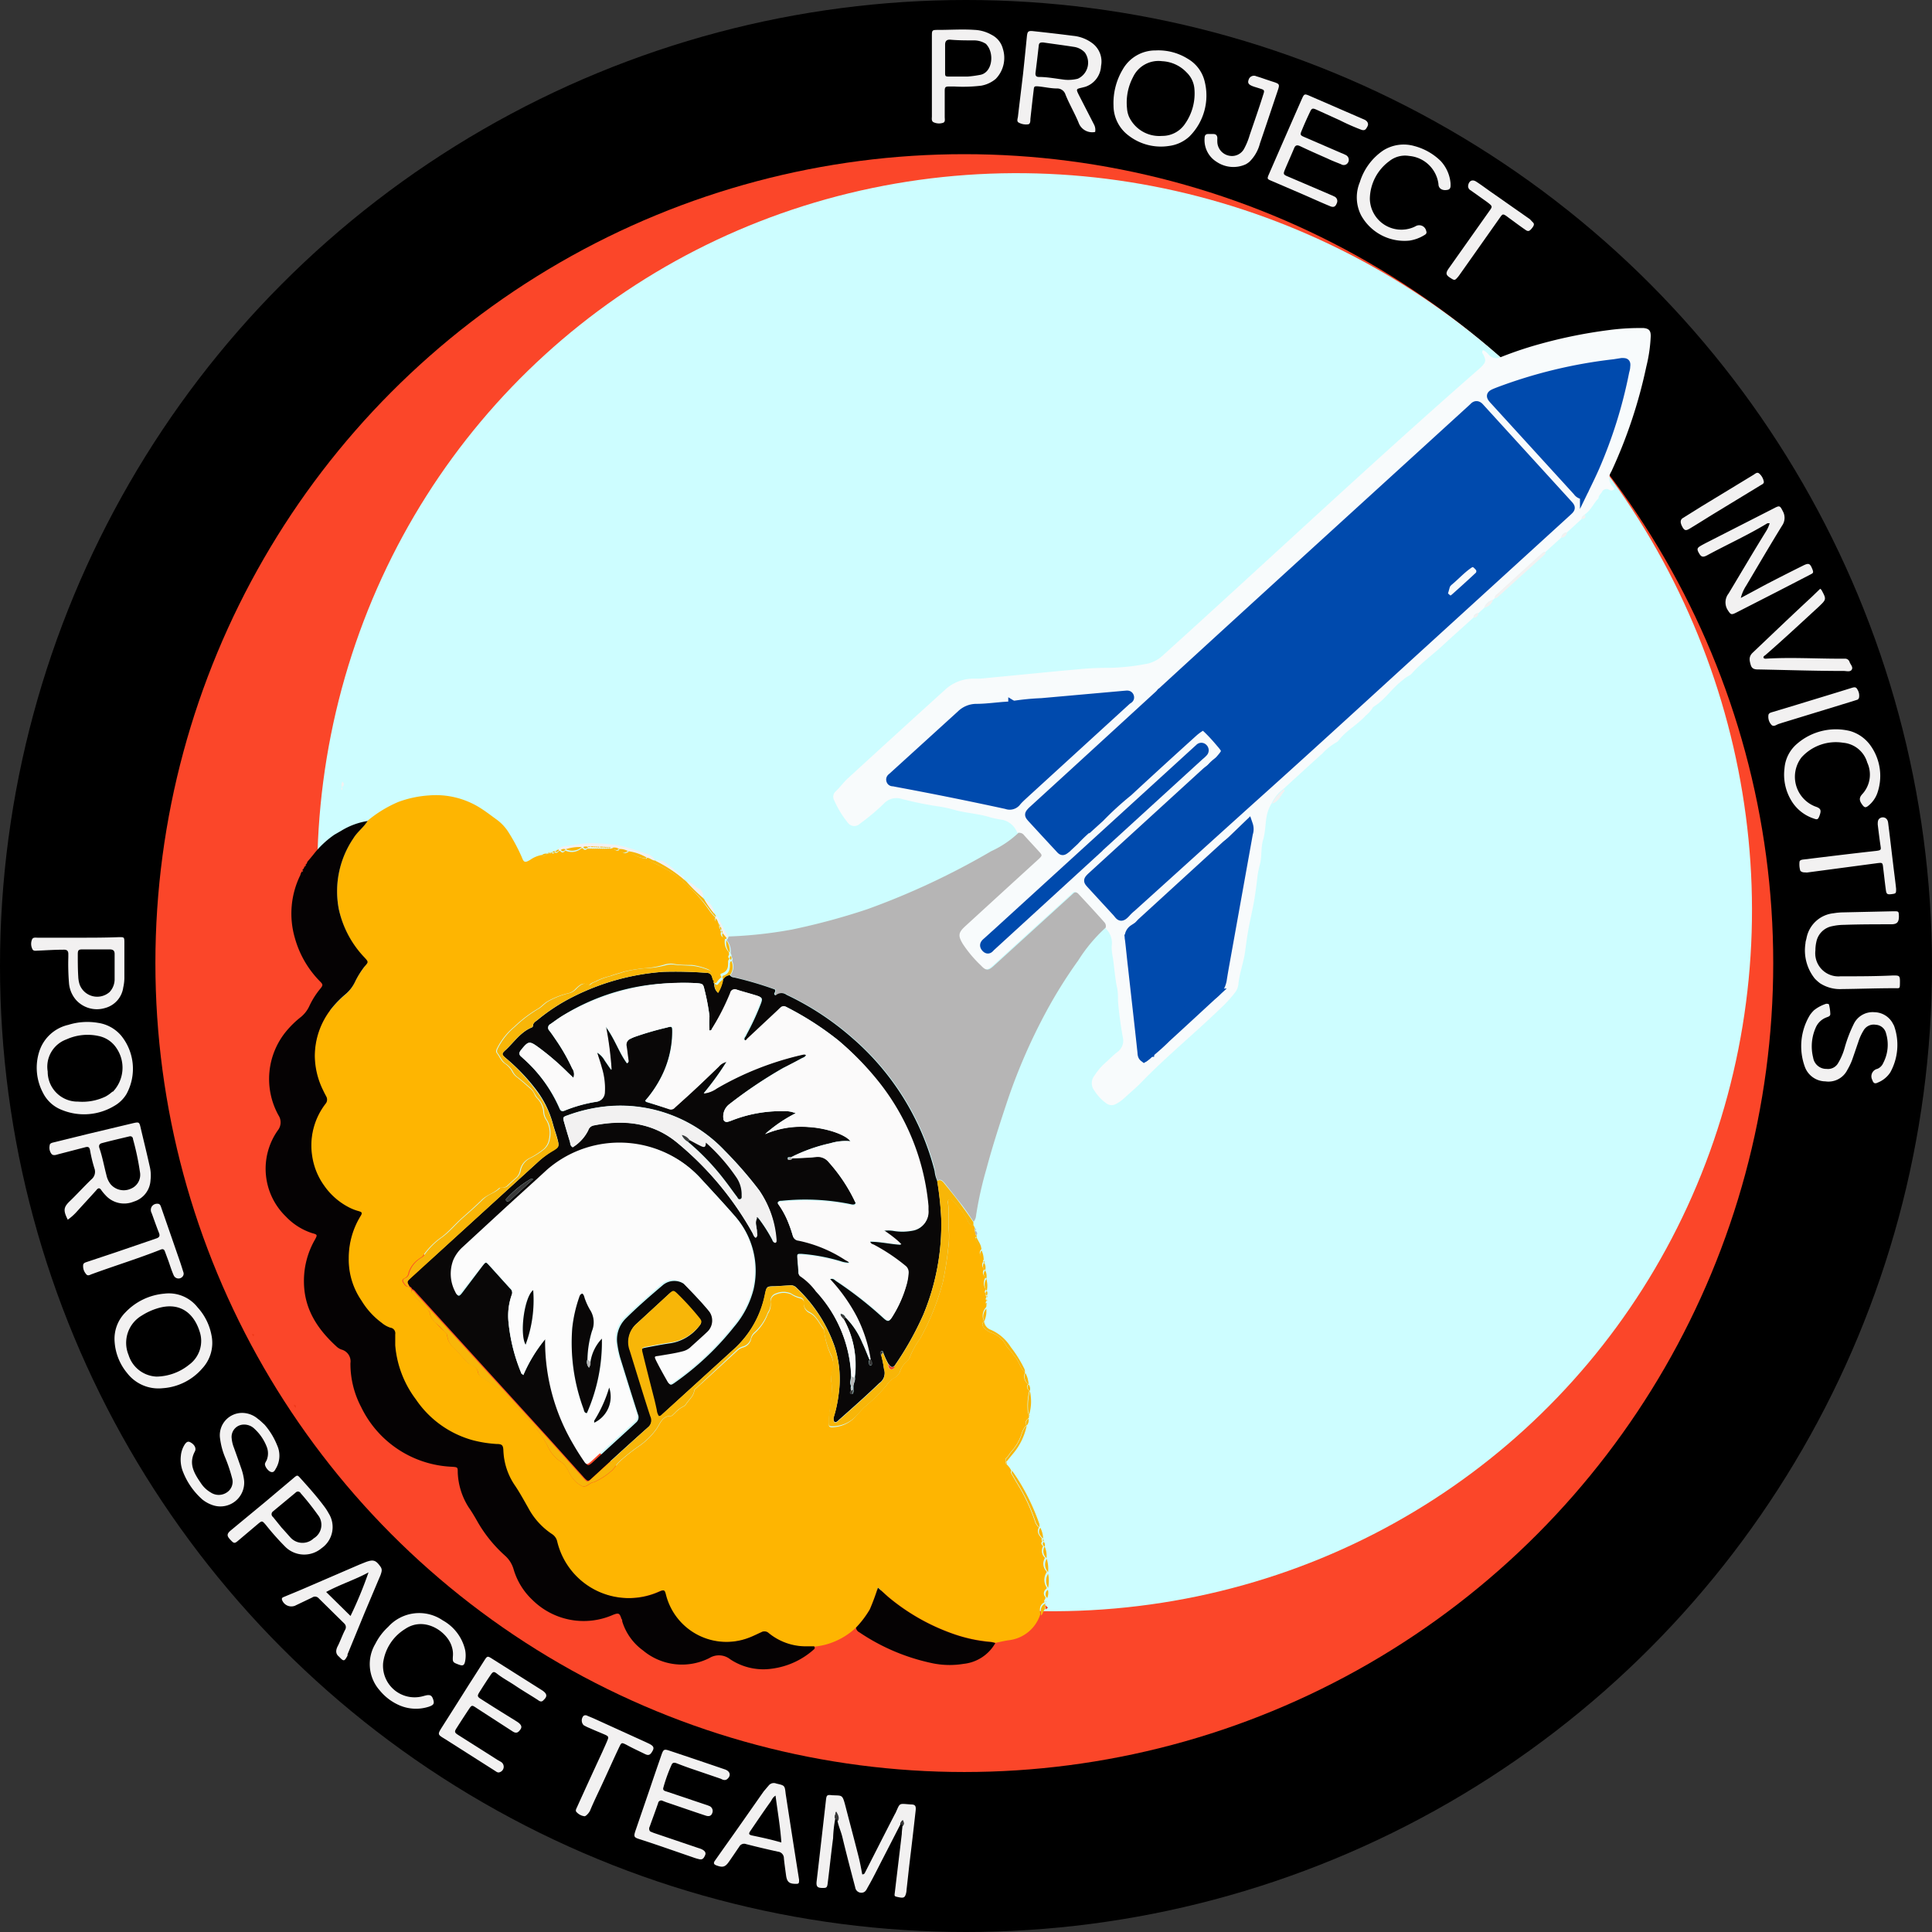 <svg xmlns="http://www.w3.org/2000/svg" viewBox="0 0 206.14 206.14"><rect x="0" y="0" width="206.14" height="206.14" fill="#333333" stroke="none"/><defs><style>.cls-1{fill:#f13a1c;}.cls-2{fill:#fb4629;}.cls-3{fill:#cdfdff;}.cls-4{fill:#f8fbfc;}.cls-5{fill:#f2f1f1;}.cls-6{fill:#393939;}.cls-7{fill:#feb501;}.cls-8{fill:#050203;}.cls-9{fill:#f8b608;}.cls-10{fill:#b6b5b5;}.cls-11{fill:#fc4527;}.cls-12{fill:#090707;}.cls-13{fill:#004aad;stroke:#004aad;stroke-miterlimit:10;}.cls-14{fill:#fbfafa;}.cls-15{fill:#fcfcfc;}</style></defs><g id="Camada_2" data-name="Camada 2"><g id="Camada_1-2" data-name="Camada 1"><circle cx="103.07" cy="103.07" r="103.07"/><path class="cls-1" d="M74.89,72.63c0,.29-.3.41-.48.58-1.9,1.73-3.79,3.47-5.7,5.19-1,.94-1.94,2-2.92,3-.84.84-1.47,1.86-2.39,2.63a6.48,6.48,0,0,0-.82,1c-.17.21-.31.47-.63.48,0-.18.15-.29.25-.41,1.23-1.51,2.5-3,3.85-4.38a106.86,106.86,0,0,1,8.55-7.93C74.69,72.75,74.8,72.7,74.89,72.63Z"/><path class="cls-1" d="M86.09,64.85c-.07.5-.57.5-.87.72-1.06.79-2.26,1.34-3.34,2.11-.61.44-1.26.86-1.91,1.26a2.44,2.44,0,0,0-.43.35,4.52,4.52,0,0,1-1.42,1,2.76,2.76,0,0,0-.61.47c-.13.11-.26.19-.43.07A24.71,24.71,0,0,1,79.48,69c1.9-1.4,3.91-2.63,5.92-3.85A1.81,1.81,0,0,1,86.09,64.85Z"/><path class="cls-1" d="M54.81,95.91a.29.29,0,0,1,0,.33,17.47,17.47,0,0,0-1,2c-.48,1-1.29,1.9-1.43,3.08a1.19,1.19,0,0,1-.46.85c-.33.23,0,.77-.56,1-.34.11-.36.62-.47,1a1.66,1.66,0,0,1-.42.71.48.48,0,0,1-.11.09,3.76,3.76,0,0,1,.5-1.38c1.15-2.46,2.41-4.86,3.73-7.24A.9.9,0,0,1,54.81,95.91Z"/><path class="cls-1" d="M95.5,60.18a3,3,0,0,1-1.37.8,8,8,0,0,0-2.52,1.3c-.2.17-.44.15-.66.22a13,13,0,0,0-1.86.94l-2.48,1.28a.24.24,0,0,1-.26,0,13.14,13.14,0,0,1,2.24-1.29c2.12-1.1,4.23-2.21,6.45-3.1A.84.84,0,0,1,95.5,60.18Z"/><path class="cls-1" d="M59.77,88.37a1.69,1.69,0,0,1-.62,1.2,12.65,12.65,0,0,0-1.53,2.33c-.21.36-.46.7-.7,1a4.67,4.67,0,0,0-.42.72c-.16.36-.2.8-.69,1-.15,0-.23.34-.33.52s-.15.3-.36.26a5,5,0,0,1,.76-1.31c1.2-1.87,2.38-3.74,3.69-5.52A1.21,1.21,0,0,1,59.77,88.37Z"/><path class="cls-1" d="M102,57.76c-.5.5-1.23.51-1.83.79-.89.4-1.87.59-2.72,1a5.05,5.05,0,0,1-1.87.56,11.68,11.68,0,0,1,2.12-.91c1.17-.48,2.35-.93,3.56-1.32A1.73,1.73,0,0,1,102,57.76Z"/><path class="cls-1" d="M107.74,56.08a.92.92,0,0,1-.64.38c-.9.19-1.76.51-2.64.76-.58.16-1.14.55-1.8.3a2.71,2.71,0,0,1,.91-.34l3.49-1A1.44,1.44,0,0,1,107.74,56.08Z"/><path class="cls-1" d="M61.76,85.78s.06.1,0,.13a9.81,9.81,0,0,1-1.9,2.36A1,1,0,0,1,60,88C60.57,87.26,61.11,86.47,61.76,85.78Z"/><path class="cls-1" d="M111.36,55.26c-.2.37-.6.28-.92.39a10.7,10.7,0,0,0-1.34.29c-.13.07-.27,0-.37-.12A10,10,0,0,1,111.36,55.26Z"/><path class="cls-1" d="M76.64,71.19a4,4,0,0,1-1.32,1.3s-.12,0-.19,0A6.75,6.75,0,0,1,76.64,71.19Z"/><path class="cls-1" d="M108.64,55.85c-.23.24-.45.55-.83.21A1.3,1.3,0,0,1,108.64,55.85Z"/><path class="cls-1" d="M102.6,57.55c-.17.21-.35.39-.65.21A.84.84,0,0,1,102.6,57.55Z"/><circle class="cls-2" cx="102.89" cy="102.76" r="86.31"/><ellipse class="cls-3" cx="110.39" cy="95.18" rx="75.67" ry="77.58" transform="translate(-35.31 99.27) rotate(-42.37)"/><path class="cls-4" d="M158.24,37.36a1.53,1.53,0,0,1,.59.48,1.1,1.1,0,0,0,1.34.25,40.13,40.13,0,0,1,4.26-1.42,52.14,52.14,0,0,1,7.22-1.45,24.77,24.77,0,0,1,3.22-.22h.49c.58.06.77.27.77.85a16.22,16.22,0,0,1-.47,3.26,52.28,52.28,0,0,1-3.75,11.24,1.2,1.2,0,0,0,.16,1.54,1.41,1.41,0,0,1,.18.29.41.41,0,0,1-.56.07.54.54,0,0,0-.77.25c-.13.22-.36.38-.36.66-.53.54-.82,1.29-1.47,1.73-.13.14-.35.23-.33.48l-1.56,1.43a.64.64,0,0,0-.62.56l-1.67,1.52c-.25,0-.37.16-.52.3-1.52,1.38-3,2.75-4.54,4.14-.15.13-.35.24-.34.49l-.21.19a1.31,1.31,0,0,0-.93.85l-.63.58a.48.48,0,0,0-.52.46c-1.1,1-2.23,2-3.31,3s-2.31,1.88-3.3,3a1,1,0,0,1-.34.24,3.18,3.18,0,0,0-.62.45c-1.13.84-1.87,2.09-3.09,2.83a.35.35,0,0,0-.13.16,3.22,3.22,0,0,1-.7.77c-.9,1-2.07,1.59-2.88,2.63a.91.91,0,0,1-.32.27,6,6,0,0,0-1.42,1.14c-1.39,1.25-2.77,2.52-4.15,3.78a4.18,4.18,0,0,0-1.27,1.53c-.07.14-.16.28-.23.43-.53,1.1-.34,2.34-.69,3.49-.24.8-.13,1.67-.31,2.5a11.11,11.11,0,0,0-.28,1.3c-.1.92-.22,1.85-.38,2.77s-.42,2-.6,3c-.14.76-.24,1.52-.34,2.29-.16,1.2-.61,2.35-.73,3.56a1.79,1.79,0,0,1-.37.89,13.94,13.94,0,0,1-1.46,1.6c-2.81,2.72-5.85,5.2-8.56,8-.57.59-1.21,1.11-1.81,1.67a3.91,3.91,0,0,1-.86.6.91.91,0,0,1-1-.05,4.65,4.65,0,0,1-1.29-1.36,1.28,1.28,0,0,1,0-1.62,6.66,6.66,0,0,1,1-1.22c.48-.41.91-.88,1.41-1.27a1.5,1.5,0,0,0,.6-1.65c-.22-1.26-.4-2.53-.5-3.8,0-.54,0-1.08-.14-1.61-.19-1-.26-2-.4-3a5.77,5.77,0,0,1-.14-1.25,2.11,2.11,0,0,0-.76-2,.6.6,0,0,0-.14-.58c-.94-1-1.87-2-2.8-3.06-.17-.19-.34-.23-.53,0l-.36.33-8.06,7.34c-.62.56-.87.57-1.42,0a13.06,13.06,0,0,1-1.94-2.31c-.49-.86-.49-1.17.22-1.83l5.19-4.75,2.75-2.51c.36-.34.36-.36,0-.73-.53-.59-1.08-1.17-1.61-1.76a.62.62,0,0,0-.61-.25A2.22,2.22,0,0,0,107,87.48a12.16,12.16,0,0,1-1.23-.24c-1.23-.4-2.52-.47-3.77-.78a14,14,0,0,0-1.55-.37,38,38,0,0,1-4.25-.85,1.82,1.82,0,0,0-1.87.48,23.13,23.13,0,0,1-2.57,2.16.85.85,0,0,1-1.3-.1A10.44,10.44,0,0,1,89,85.38a.77.77,0,0,1,.14-.92c.47-.43.83-.95,1.29-1.38q5.19-4.76,10.4-9.48a4.45,4.45,0,0,1,2.43-1.15c.51-.08,1,0,1.54-.06l4.66-.45c1.84-.18,3.67-.36,5.51-.52a30,30,0,0,1,3.14-.16,22.67,22.67,0,0,0,4-.39A3.56,3.56,0,0,0,124,70c11.34-10.24,22.47-20.73,34-30.8.56-.58.59-.74.24-1.42A.29.29,0,0,1,158.24,37.36ZM108.09,75.29c-1.32,0-2.62.23-3.93.26a2.32,2.32,0,0,0-1.62.68l-7.29,6.63c-.09.08-.26.15-.19.32s.17.15.28.17l.35.07q5.88,1.1,11.71,2.36a.91.91,0,0,0,1-.23c.34-.33.7-.63,1-1l10.87-9.9c.12-.1.33-.18.26-.37s-.32-.13-.49-.13H120l-8.83.79a26.19,26.19,0,0,0-3.06.3Zm23.17,14.57c-.14.11-.3.22-.44.34l-9,8.23a3.59,3.59,0,0,0-.32.36l-.5.39a1,1,0,0,0-.42,1.08c.12,1,.21,2,.33,3,.33,3,.68,6,1,9,0,.2,0,.43.21.59a2.13,2.13,0,0,0,.6-.56,22.91,22.91,0,0,0,1.72-1.55c1.71-1.56,3.41-3.14,5.12-4.71a2.41,2.41,0,0,0,.87-1.44c.07-.46.15-.92.23-1.38q1.28-7.12,2.56-14.25a1.43,1.43,0,0,0,0-.93Zm-2.74-12.43.1.09a21.23,21.23,0,0,1,1.52,1.62c.87,1,.87,1,0,2a3.92,3.92,0,0,0-1,.87c-.15.11-.3.22-.44.34L116.45,93.59c-.37.33-.38.36,0,.72l2.76,3c.36.4.42.69,1,0a4.68,4.68,0,0,1,.56-.53c4.77-4.3,9.53-8.63,14.31-12.92,5.65-5.08,11.24-10.22,16.86-15.34l15.17-13.86c.48-.44.48-.44.1-.86L158,43.73l-.24-.26c-.16-.19-.34-.24-.53,0l-.31.29c-11,10-22,20-33,30.13l-.13.12a1.8,1.8,0,0,1-.19.2l-9,8.25-4.51,4.12c-.4.37-.4.39,0,.78q1.45,1.59,2.91,3.15c.32.35.33.34.77,0,0,0,.06,0,.06,0a.37.37,0,0,0,0-.11l.72-.67a8.86,8.86,0,0,0,2.07-1.89l.64-.58c.18,0,.28-.14.4-.25L120,84.85c.11-.11.26-.2.28-.38,2.35-2.13,4.69-4.27,7-6.4a5.72,5.72,0,0,1,.61-.46.08.08,0,0,0,.09-.06A.52.52,0,0,1,128.52,77.43Zm40.17-24.71a1.59,1.59,0,0,0,.39-.6c.37-.76.74-1.52,1.08-2.29a49.53,49.53,0,0,0,3.16-10.1c0-.21.09-.41.12-.62.05-.41,0-.47-.4-.42l-.83.13a51.35,51.35,0,0,0-12.39,3c-.83.32-.85.35-.25,1l8.76,9.6A.76.76,0,0,0,168.69,52.72Zm-51.76,38h0L128,80.59a3,3,0,0,0,.37-.34.29.29,0,0,0,0-.43.25.25,0,0,0-.38,0l-.31.28L106.28,99.61c-.33.3-.65.61-1,.9s-.29.37-.08.59.36,0,.51-.13Z"/><path class="cls-5" d="M89.12,194.05a13.24,13.24,0,0,0-.23,2.08c-.21,1.58-.37,3.17-.57,4.75-.06.53-.12.57-.59.56s-.66-.11-.6-.68c.34-2.91.67-5.81,1-8.72.06-.52.13-.56.68-.49h.07c1,.05,1-.09,1.34,1.2.45,1.75.92,3.49,1.36,5.24.17.65.29,1.31.42,2,.2,0,.24-.08.29-.18,1.06-2.08,2.12-4.17,3.19-6.25l.07-.12c.52-1.13.31-1,1.64-.91.46,0,.56.16.51.64q-.31,2.79-.65,5.58c-.11.95-.21,1.91-.32,2.86a1.93,1.93,0,0,1-.06.42c-.12.44-.25.51-.78.4s-.46-.09-.4-.62c.24-2.05.49-4.09.73-6.14,0-.28.05-.55.07-.83.19-.19.15-.38,0-.62-.15.15-.24.27-.22.44l-1.91,3.72c-.52,1-1,2-1.58,3-.12.23-.23.48-.51.55a.66.66,0,0,1-.82-.55c-.47-1.78-.94-3.57-1.37-5.36-.14-.59-.4-1.14-.52-1.73.18-.34,0-.62-.18-1C89.16,193.61,89,193.81,89.12,194.05Z"/><path class="cls-5" d="M116.85,14.08a1.54,1.54,0,0,1-1.77-1c-.41-1-1-2-1.4-3a.92.92,0,0,0-.89-.64c-.63,0-1.25-.14-1.88-.21s-.57,0-.63.47c-.12,1-.23,2-.34,3,0,.22,0,.56-.28.57a1.63,1.63,0,0,1-1-.21c-.19-.14-.08-.39-.05-.6.18-1.53.37-3.06.55-4.6.14-1.3.27-2.61.4-3.91.06-.61.13-.69.74-.62,1.39.15,2.79.31,4.18.49a4.05,4.05,0,0,1,2,.74,2.44,2.44,0,0,1,1,2.48,2.47,2.47,0,0,1-1.68,2.22l-.27.07c-.72.18-.77.11-.36.92l1.54,3A1.23,1.23,0,0,1,116.85,14.08Zm-1.1-8.48a2,2,0,0,0-1.17-.6c-1.09-.17-2.18-.31-3.27-.47-.28,0-.45,0-.48.35-.11,1-.23,2-.35,2.94,0,.26.07.38.35.39.94,0,1.87.19,2.8.3A4.19,4.19,0,0,0,115,8.4,1.88,1.88,0,0,0,115.75,5.6Z"/><path class="cls-5" d="M7.23,130.14c-.5-1-.46-1.33.24-2s1.5-1.55,2.28-2.3a1.05,1.05,0,0,0,.32-1.19,15.19,15.19,0,0,1-.46-1.91c-.06-.36-.21-.41-.52-.33l-2.85.74c-.25.07-.52.18-.72,0a1.08,1.08,0,0,1-.22-.93c0-.27.32-.3.55-.36L9.34,121l4.78-1.14c.74-.17.74-.16.9.53.31,1.32.64,2.64.94,4a4.14,4.14,0,0,1,.1,1.53,2.52,2.52,0,0,1-1.79,2.29,2.67,2.67,0,0,1-3-.67,4.6,4.6,0,0,1-.45-.54c-.18-.27-.33-.29-.55,0-.7.78-1.42,1.55-2.13,2.34A5.83,5.83,0,0,1,7.23,130.14Zm4.56-3.8a1.84,1.84,0,0,0,2.2.48,1.6,1.6,0,0,0,.94-1.78,27.92,27.92,0,0,0-.74-3.5c0-.19-.15-.35-.39-.29-1,.24-2,.47-2.93.72-.27.07-.36.26-.26.54.32.93.49,1.9.74,2.85A2.41,2.41,0,0,0,11.79,126.34Z"/><path class="cls-5" d="M185.74,63.8c1-.53,1.86-1,2.74-1.47,1.31-.68,2.63-1.35,3.94-2,.55-.27.7-.21.92.31s.12.5-.29.72l-3.37,1.74-4.38,2.24c-.59.3-.63.27-1-.32a1.53,1.53,0,0,1,.14-1.7c1.33-2.21,2.63-4.43,4-6.64a3.48,3.48,0,0,0,.38-.85c-.11,0-.19,0-.24,0-2.09,1.27-4.31,2.27-6.45,3.43-.44.23-.62.17-.86-.25s-.18-.55.17-.76.91-.48,1.37-.72l6.51-3.32c.55-.29.61-.25.89.31a1.45,1.45,0,0,1-.07,1.57c-1.3,2.11-2.55,4.25-3.82,6.39A4.35,4.35,0,0,0,185.74,63.8Z"/><path class="cls-5" d="M12.92,110.49a5.61,5.61,0,0,1,.57,6.25,3.57,3.57,0,0,1-1.3,1.26,6.25,6.25,0,0,1-5.61.42,3.75,3.75,0,0,1-2-1.83,5.69,5.69,0,0,1-.38-4.43,4.24,4.24,0,0,1,3.09-2.81,6.77,6.77,0,0,1,3.13-.22A4,4,0,0,1,12.92,110.49Zm-.88,6a3.71,3.71,0,0,0,.4-4.64,3,3,0,0,0-1.92-1.31,5.47,5.47,0,0,0-3.43.36,3.1,3.1,0,0,0-2,3.43,3.19,3.19,0,0,0,3.24,3.21,5.72,5.72,0,0,0,2.93-.54A3.82,3.82,0,0,0,12,116.47Z"/><path class="cls-5" d="M126.9,14.57a3.93,3.93,0,0,1-2.15,1,5.64,5.64,0,0,1-4.31-1.09,4,4,0,0,1-1.63-3.21,7,7,0,0,1,1-3.89,4,4,0,0,1,3.51-2,5.9,5.9,0,0,1,3.41.89,3.82,3.82,0,0,1,1.82,2.48A6.16,6.16,0,0,1,126.9,14.57Zm-.28-6.83A3.84,3.84,0,0,0,124,6.53a3,3,0,0,0-3.11,1.7,5.82,5.82,0,0,0-.64,3.33,2.75,2.75,0,0,0,.21.89,3.57,3.57,0,0,0,3.53,2.05,2.91,2.91,0,0,0,2.45-1.29,5.63,5.63,0,0,0,1-3.74A2.72,2.72,0,0,0,126.62,7.74Z"/><path class="cls-5" d="M21.08,139.49a6.08,6.08,0,0,1,1.49,3,4,4,0,0,1-1,3.53,6.11,6.11,0,0,1-4.22,2.1,4.22,4.22,0,0,1-3.78-1.61,5.83,5.83,0,0,1-1.34-3.34,4,4,0,0,1,1.15-3.14,6.48,6.48,0,0,1,4.15-2A3.89,3.89,0,0,1,21.08,139.49Zm-.9,6.12a3.14,3.14,0,0,0,1.12-3.54c-.63-2-2.15-3.2-4.51-2.47a6.68,6.68,0,0,0-1.65.76,3.38,3.38,0,0,0-1.42,4.22,3.27,3.27,0,0,0,3,2.3A5.68,5.68,0,0,0,20.18,145.61Z"/><path class="cls-5" d="M143.67,17.52a.53.53,0,0,1-.59,0c-.48-.19-1-.39-1.43-.6-1-.44-2-.88-2.94-1.33-.29-.13-.48-.12-.62.2-.32.77-.67,1.54-1,2.33-.19.46-.15.52.34.72l4.39,1.88c.17.08.35.14.51.23a.53.53,0,0,1,.3.74c-.14.37-.34.47-.71.31-1-.41-1.93-.84-2.9-1.26l-3.35-1.44c-.48-.2-.49-.22-.27-.73q1.74-4,3.5-8c.26-.58.29-.58.89-.32l5.41,2.35c.15.07.3.12.45.2s.44.33.26.68-.3.5-.7.35c-.76-.29-1.51-.62-2.26-1l-2.49-1.13c-.39-.17-.5-.16-.67.21-.32.67-.63,1.36-.91,2.05-.18.42-.14.48.31.67l3.93,1.7a4.68,4.68,0,0,1,.45.2A.57.57,0,0,1,143.67,17.52Z"/><path class="cls-5" d="M69.36,195.4a4.47,4.47,0,0,0,.46.19l4.72,1.6a2.26,2.26,0,0,1,.39.15c.23.13.44.31.3.62s-.28.5-.63.41a5.16,5.16,0,0,1-.67-.2c-1.84-.63-3.67-1.28-5.52-1.88-.8-.25-.85-.26-.55-1.12l1.46-4.26c.41-1.22.83-2.44,1.25-3.65.21-.6.28-.66.85-.47q3,1,5.92,2c.56.19.68.64.29,1-.23.22-.48.13-.72,0l-2.93-1c-.6-.2-1.19-.42-1.78-.65-.23-.09-.43-.1-.54.15a16.86,16.86,0,0,0-.88,2.44c-.1.33.18.37.4.44l4.13,1.39a3.21,3.21,0,0,1,.33.12.57.57,0,0,1,.37.73c-.1.33-.33.44-.72.31-1.4-.46-2.79-.95-4.19-1.42l-.39-.15a.33.33,0,0,0-.49.24c-.29.84-.6,1.67-.9,2.51A.46.46,0,0,0,69.36,195.4Z"/><path class="cls-5" d="M58,181.39c-.17.21-.36.19-.6,0-.8-.52-1.63-1-2.43-1.54-.64-.43-1.33-.79-1.94-1.27-.33-.26-.43-.23-.68.13-.41.6-.8,1.21-1.19,1.83-.26.41-.24.5.2.77,1.18.76,2.38,1.5,3.57,2.24.14.09.28.17.41.27.3.25.37.46.18.72s-.39.48-.82.2l-3.83-2.48c-.52-.35-.53-.36-.87.15s-.85,1.29-1.26,1.94c-.28.42-.26.51.17.78l4.21,2.67.3.17a.61.61,0,0,1-.07,1.11c-.24.11-.39-.05-.57-.16l-5-3.18c-.16-.11-.32-.2-.48-.3-.57-.35-.59-.42-.24-1q1.51-2.37,3-4.74c.56-.86,1.11-1.74,1.66-2.6.26-.4.32-.41.72-.16l5.35,3.38C58.39,180.7,58.43,181,58,181.39Z"/><path class="cls-5" d="M28.22,152a7.72,7.72,0,0,1,1.35,2.21,2.68,2.68,0,0,1-.14,2.49c-.11.19-.22.45-.53.35s-.7-.63-.62-.91a2.29,2.29,0,0,1,.16-.31,1.93,1.93,0,0,0,0-1.51,5.07,5.07,0,0,0-1.31-1.89A1.56,1.56,0,0,0,26,152a1.31,1.31,0,0,0-1.28,1.47,3.61,3.61,0,0,0,.24,1c.28.77.55,1.54.82,2.32a5.75,5.75,0,0,1,.27,1.23,2.54,2.54,0,0,1-3.25,2.61A3.6,3.6,0,0,1,21.6,160a7.64,7.64,0,0,1-2.05-2.9,3.53,3.53,0,0,1-.25-1.79,2.7,2.7,0,0,1,.3-1c.23-.43.43-.56.67-.44.46.22.71.64.52,1-.7,1.31-.06,2.35.64,3.37a3.11,3.11,0,0,0,1.05,1,1.54,1.54,0,0,0,1.72,0,1.36,1.36,0,0,0,.56-1.54,17.13,17.13,0,0,0-.79-2.32,7.71,7.71,0,0,1-.48-1.83A2.38,2.38,0,0,1,26,150.76a2.62,2.62,0,0,1,1.53.64C27.79,151.58,28,151.81,28.22,152Z"/><path class="cls-5" d="M193.55,107.79a4.07,4.07,0,0,1,1.3-.69c.11,0,.28,0,.3.09a4.54,4.54,0,0,1,.14,1c0,.27-.27.3-.45.38a2,2,0,0,0-1.12,1.11,4.93,4.93,0,0,0-.26,3.17,1.42,1.42,0,0,0,1.44,1.2,1.24,1.24,0,0,0,1.2-.58,6.69,6.69,0,0,0,.72-1.67,14.55,14.55,0,0,1,1-2.6A2.24,2.24,0,0,1,200,108a2.27,2.27,0,0,1,2,1.28,1.15,1.15,0,0,1,.12.25,6.05,6.05,0,0,1-.43,4.89,2.86,2.86,0,0,1-1.34,1.09c-.31.16-.47.06-.58-.28a.82.82,0,0,1,.55-1.19,1.16,1.16,0,0,0,.62-.63,4.18,4.18,0,0,0,.3-3.14,1.19,1.19,0,0,0-1.1-.93,1.25,1.25,0,0,0-1.31.62,5.49,5.49,0,0,0-.55,1.21c-.23.66-.45,1.33-.69,2a7.24,7.24,0,0,1-.49,1,2.25,2.25,0,0,1-2.34,1.21,2.36,2.36,0,0,1-2.2-1.59,6.41,6.41,0,0,1,.55-5.48A3.65,3.65,0,0,1,193.55,107.79Z"/><path class="cls-5" d="M193.64,104.42a4.82,4.82,0,0,1-1-3.77c0-.18.07-.36.11-.55a3.28,3.28,0,0,1,2.9-2.66,7,7,0,0,1,.91-.09l5.48-.12c.55,0,.55,0,.57.53,0,.69-.24.86-.86.86-1.66,0-3.33,0-5,.06a5.84,5.84,0,0,0-1.25.14,2.12,2.12,0,0,0-1.7,1.68,3.94,3.94,0,0,0-.1.9,2.47,2.47,0,0,0,2.66,2.77c1.88,0,3.75,0,5.62-.09.68,0,.75,0,.74.74s0,.61-.64.62c-1.84,0-3.69.07-5.54.09a3.93,3.93,0,0,1-2.35-.62A4.65,4.65,0,0,1,193.64,104.42Z"/><path class="cls-5" d="M82.06,190.46a.7.7,0,0,1,.77-.16c.9.21.9.19,1,1.1q.7,4.57,1.43,9.16c0,.37,0,.46-.39.44-.69,0-.91-.24-1-.91s-.17-1.21-.23-1.81a.7.7,0,0,0-.63-.71c-1.14-.25-2.28-.52-3.41-.81a.59.59,0,0,0-.72.27c-.37.54-.73,1.08-1.11,1.62s-.64.64-1.31.39c-.29-.1-.37-.24-.18-.51l.93-1.32c1.43-2,2.85-4.05,4.28-6.08Zm1.31,6.13c-.12-1.74-.41-3.33-.62-5-.32.19-.39.45-.54.66-.72,1-1.44,2.07-2.15,3.11-.2.29-.17.4.18.48C81.24,196.05,82.24,196.26,83.37,196.59Z"/><path class="cls-5" d="M106.24,8.42a3.31,3.31,0,0,1-1.54.72,16.18,16.18,0,0,1-2.87.09c-.19,0-.38,0-.57,0-.41,0-.46.08-.46.52,0,.92,0,1.83,0,2.74,0,.22.09.54-.2.62a1.39,1.39,0,0,1-1-.07c-.24-.13-.17-.41-.17-.64l0-3.66c0-1.62,0-3.23,0-4.85,0-.68,0-.7.71-.7,1.29,0,2.58-.09,3.86,0a4,4,0,0,1,1.81.53A2.31,2.31,0,0,1,107,5.19,3.22,3.22,0,0,1,106.24,8.42Zm-1-3.71a2.33,2.33,0,0,0-1.3-.4c-.86,0-1.73,0-2.59-.08-.37,0-.5.18-.51.52,0,1,0,2,0,2.94,0,.46,0,.48.49.48h1.89A11.57,11.57,0,0,0,104.51,8C105.89,7.82,106.15,5.67,105.22,4.71Z"/><path class="cls-5" d="M36.18,176.77c-.38-.3-.38-.68-.14-1.14s.49-1.17.78-1.73a.54.54,0,0,0-.1-.69L34,170.53a.52.52,0,0,0-.69-.08l-1.84.88a1.06,1.06,0,0,1-1.38-.63c-.07-.24.13-.28.27-.34.69-.29,1.39-.57,2.08-.87l5.93-2.56.65-.26c.82-.3,1.08-.21,1.59.51.21.31.09.57,0,.86-.57,1.34-1.13,2.68-1.69,4l-1.84,4.48s0,.09,0,.13C36.74,177.28,36.68,177.3,36.18,176.77Zm1.22-4.35a42.66,42.66,0,0,0,1.92-4.65c-1.45.79-3,1.27-4.52,2.09Z"/><path class="cls-5" d="M8.12,106.7a3.12,3.12,0,0,1-.76-1.83,25,25,0,0,1-.07-2.74c0-.11,0-.23,0-.35,0-.3-.13-.46-.47-.45-.91,0-1.83.06-2.74.1-.25,0-.54.1-.65-.22a1.23,1.23,0,0,1,0-1c.12-.22.37-.16.58-.16,1.47,0,3,0,4.42,0s2.85,0,4.28-.06c.5,0,.55,0,.56.46,0,1.24,0,2.48,0,3.72a4.76,4.76,0,0,1-.12,1.19,2.64,2.64,0,0,1-1.93,2.19A3,3,0,0,1,8.12,106.7Zm3.57-.85a2,2,0,0,0,.54-1.33c0-.91,0-1.82,0-2.74,0-.35-.17-.48-.52-.48-1,0-2,0-2.94,0-.39,0-.47.09-.47.52,0,.8,0,1.59.05,2.39a3.28,3.28,0,0,0,.14.82A2,2,0,0,0,11.69,105.85Z"/><path class="cls-5" d="M28.29,160.26l3-2.53c.43-.36.43-.38.77,0,.9,1,1.8,2,2.62,3.12a5.27,5.27,0,0,1,.37.59,2.75,2.75,0,0,1-.74,3.75,2.87,2.87,0,0,1-3.84-.12,27.65,27.65,0,0,1-2.1-2.36c-.4-.46-.4-.48-.87-.09l-2,1.69c-.47.41-.52.4-.9,0s-.45-.61,0-1ZM30.05,163l0,0c.3.32.59.66.9,1a1.73,1.73,0,0,0,2.52.14,1.68,1.68,0,0,0,.44-2.51,29,29,0,0,0-1.83-2.31.33.33,0,0,0-.54-.06l-2.41,2a.37.37,0,0,0,0,.6Z"/><path class="cls-5" d="M153.72,17.18a4,4,0,0,1,1.05,2.37c0,.27.06.62-.29.7-.58.13-1-.13-1-.61a3.44,3.44,0,0,0-3.12-3,2.69,2.69,0,0,0-2.12.55,5.08,5.08,0,0,0-2.08,4,3.36,3.36,0,0,0,4.67,3.05l.19-.09a.76.76,0,0,1,1.15.48c.09.23,0,.35-.2.46a4.2,4.2,0,0,1-1.57.58,5.28,5.28,0,0,1-5.17-2.69,4.22,4.22,0,0,1-.14-3.54,6.34,6.34,0,0,1,2.5-3.39,4.11,4.11,0,0,1,3.31-.47A6.3,6.3,0,0,1,153.72,17.18Z"/><path class="cls-5" d="M199.56,79.52a5.57,5.57,0,0,1,.73,5.15,3.05,3.05,0,0,1-.94,1.3c-.28.23-.41.21-.63-.08-.36-.48-.38-.77,0-1.18a3.07,3.07,0,0,0,.51-3.35,2.94,2.94,0,0,0-2.57-2.11,4.94,4.94,0,0,0-4.45,1.57,3.4,3.4,0,0,0,1.47,5.23c.58.19.67.38.48.92s-.27.5-.74.33a4.38,4.38,0,0,1-2.36-2A5.33,5.33,0,0,1,190.4,82a3.83,3.83,0,0,1,1.33-2.63A6.33,6.33,0,0,1,197.4,78,4.06,4.06,0,0,1,199.56,79.52Z"/><path class="cls-5" d="M41.42,173.58a4.45,4.45,0,0,1,5.82-.69,4.87,4.87,0,0,1,2.39,3.16,3.18,3.18,0,0,1,0,1.19c-.09.46-.24.53-.68.37-.66-.25-.67-.25-.62-1a2.51,2.51,0,0,0-.12-.9c-.45-1.6-2.91-3.32-5-1.89a5,5,0,0,0-2.33,3.6A3.37,3.37,0,0,0,45.05,181l.34-.09c.52-.13.7,0,.84.45s0,.58-.5.75a4.46,4.46,0,0,1-3-.11,5.56,5.56,0,0,1-2.19-1.61,4.23,4.23,0,0,1-.49-5A6.34,6.34,0,0,1,41.42,173.58Z"/><path class="cls-5" d="M194.21,62.82a1,1,0,0,1,.14.13c.54,1,.53,1-.31,1.8-1.88,1.73-3.75,3.47-5.68,5.15-.09.07-.21.12-.2.24s.14.14.23.14c2.62-.16,5.25,0,7.87,0h.56a.5.5,0,0,1,.51.31c.08.29.41.55.26.84s-.55.17-.83.16c-3,0-6-.1-9.07-.16-.38,0-.75,0-.89-.48s-.24-.89.22-1.32c2.11-2,4.19-4,6.29-5.94Z"/><path class="cls-5" d="M163.51,23.68c.26.21.14.4,0,.6-.3.39-.44.46-.74.25-.6-.41-1.18-.85-1.76-1.27l-.28-.21c-.36-.24-.41-.23-.67.14l-4.17,5.91c-.11.15-.21.31-.33.45-.34.39-.36.39-.81.1s-.55-.47-.18-1l4.3-6.08c.4-.55.4-.55-.18-1l-1.77-1.26a.5.5,0,0,1-.27-.53c.09-.49.44-.67.86-.4.59.38,1.15.81,1.73,1.21l4,2.8Z"/><path class="cls-5" d="M19.47,136.22a.56.56,0,0,1-.93-.13c-.23-.51-.39-1.05-.58-1.58l-.37-1c-.08-.22-.22-.27-.44-.18-2.35.93-4.77,1.68-7.14,2.54l-.13.05c-.24.06-.5.31-.71,0a1.27,1.27,0,0,1-.3-.91c0-.25.24-.31.45-.38l3-1,4.38-1.5c.32-.11.38-.28.26-.59-.28-.7-.52-1.4-.78-2.11a.69.69,0,0,1,0-.67.68.68,0,0,1,.66-.32c.25,0,.31.25.38.45q1,2.88,2,5.77c.12.35.23.71.34,1.06A.47.47,0,0,1,19.47,136.22Z"/><path class="cls-5" d="M62.54,193.71s-.11.08-.17.08a1.38,1.38,0,0,1-.85-.44c-.18-.17,0-.4.07-.58q1.33-2.94,2.69-5.87c.17-.39.35-.77.51-1.16s.18-.47-.28-.67-1.08-.45-1.61-.69a4.6,4.6,0,0,1-.63-.31.73.73,0,0,1,0-1,.39.39,0,0,1,.4,0l.65.27,5.56,2.53.38.18c.55.28.59.48.22,1-.2.26-.4.23-.67.1-.67-.33-1.35-.64-2-1-.48-.23-.5-.24-.73.24-.58,1.22-1.13,2.46-1.7,3.69-.48,1.05-1,2.09-1.43,3.13A1.62,1.62,0,0,1,62.54,193.71Z"/><path class="cls-5" d="M192.09,92.91A2.39,2.39,0,0,1,192,92c0-.28.34-.28.57-.31,2.53-.31,5.06-.62,7.6-.9.59-.07.53-.15.47-.59-.11-.74-.2-1.49-.29-2.23,0-.29,0-.57.31-.71s.74,0,.8.53c.19,1.49.36,3,.54,4.47.1.86.22,1.71.31,2.57,0,.48,0,.51-.47.57s-.56,0-.62-.42c-.11-.79-.19-1.58-.29-2.37-.06-.57-.07-.58-.64-.51l-7.52,1C192.56,93.06,192.32,93.14,192.09,92.91Z"/><path class="cls-5" d="M133.29,17.28a2.82,2.82,0,0,1-.37.25,3.18,3.18,0,0,1-3.09-.25,2.73,2.73,0,0,1-1.3-2.57c0-.29.14-.43.43-.41l.5,0c.29,0,.42.16.43.44a4,4,0,0,0,0,.49,1.56,1.56,0,0,0,1.29,1.39,1.47,1.47,0,0,0,1.58-.78,7.39,7.39,0,0,0,.58-1.43c.49-1.44,1-2.88,1.45-4.33.15-.44.12-.49-.35-.63-.26-.09-.54-.16-.8-.26-.43-.17-.53-.35-.42-.66a.59.59,0,0,1,.83-.39c.36.1.71.23,1.07.35l.6.2c.85.27.85.27.57,1.1-.62,1.84-1.23,3.68-1.86,5.52A4.16,4.16,0,0,1,133.29,17.28Z"/><path class="cls-5" d="M179.5,55.31l2-1.25,5.58-3.39c.19-.11.39-.34.62-.15a1.51,1.51,0,0,1,.5.9c0,.2-.21.27-.37.37l-4.8,2.92c-.92.56-1.82,1.14-2.74,1.69-.38.23-.53.21-.72-.07C179.27,55.84,179.25,55.52,179.5,55.31Z"/><path class="cls-5" d="M198.23,74.64l-.56.18-7.51,2.3-.4.13c-.24.09-.49.31-.72.12a1.27,1.27,0,0,1-.36-1c0-.3.27-.34.49-.41l2.62-.79c1.92-.59,3.85-1.17,5.77-1.77.24-.07.46-.14.6.13a1.23,1.23,0,0,1,.19.93S198.29,74.58,198.23,74.64Z"/><path class="cls-6" d="M89.12,194.05c-.1-.24,0-.44.11-.76.22.39.36.67.18,1Z"/><path class="cls-6" d="M96.12,194.63c0-.17.07-.29.22-.44.12.24.16.43,0,.62Z"/><path class="cls-1" d="M31.36,149.88c.27,0,.2.19.22.33A.35.35,0,0,1,31.36,149.88Z"/><path class="cls-1" d="M26.91,142.32c.24,0,.23.1.14.26A.26.26,0,0,1,26.91,142.32Z"/><path class="cls-7" d="M91.33,173.67A7.63,7.63,0,0,1,88,175.5a9.07,9.07,0,0,1-1.16.2l-.77,0A6.26,6.26,0,0,1,82,174.23a.67.67,0,0,0-.78-.07c-.43.19-.85.41-1.28.57A6.66,6.66,0,0,1,71,170.2c-.14-.58-.2-.61-.77-.36a7.87,7.87,0,0,1-10.84-5.34,1.27,1.27,0,0,0-.58-.83,7.68,7.68,0,0,1-2.52-2.79c-.44-.77-.87-1.56-1.36-2.3a7.06,7.06,0,0,1-1.25-3.75c0-.58-.14-.66-.73-.71a13.17,13.17,0,0,1-2.49-.39,10.78,10.78,0,0,1-6.11-4.36,11.11,11.11,0,0,1-2.21-5.77c0-.39,0-.79,0-1.19a.6.6,0,0,0-.52-.7,2.73,2.73,0,0,1-.91-.51,8.21,8.21,0,0,1-2.17-2.38,7.7,7.7,0,0,1-1.36-4.51,8.55,8.55,0,0,1,1.24-4.48c.24-.37.2-.45-.23-.57a5,5,0,0,1-.91-.35,7.25,7.25,0,0,1-2.73-2.37,7.17,7.17,0,0,1-1.26-3.08,7.3,7.3,0,0,1,1.41-5.64.67.67,0,0,0,.08-.78c-.11-.21-.22-.41-.32-.63a8.44,8.44,0,0,1-.9-3.65,8.14,8.14,0,0,1,1.77-5.09,11.14,11.14,0,0,1,1.52-1.55,3.9,3.9,0,0,0,1-1.31,9.21,9.21,0,0,1,1-1.61c.41-.53.41-.53,0-1A10.76,10.76,0,0,1,36.15,97a10.07,10.07,0,0,1,1.56-7.59c.42-.69,1.09-1.16,1.51-1.84a13.12,13.12,0,0,1,3.27-2,11.58,11.58,0,0,1,3.28-.7,8.87,8.87,0,0,1,5.43,1.31c.61.38,1.19.83,1.77,1.25a4.92,4.92,0,0,1,1.33,1.44,19.59,19.59,0,0,1,1.38,2.6c.21.56.34.6.88.28a3.1,3.1,0,0,1,1.27-.53c.26.23.4,0,.55-.14l0,0a.27.27,0,0,0,.27-.06l0,0a.2.2,0,0,0,.23,0h0c.14.12.23,0,.31-.07h0c.2.13.3,0,.43-.13a.15.15,0,0,1,.18,0c.21.25.36.12.51-.07h0a1.57,1.57,0,0,0,1.72-.23.11.11,0,0,1,.15,0c.19.26.36.16.53,0h0a.2.2,0,0,0,.22,0h0a.17.17,0,0,0,.21,0h0a.15.15,0,0,0,.21,0h0a.15.15,0,0,0,.21,0h0a.17.17,0,0,0,.21,0h0a.15.15,0,0,0,.21,0h0a.15.15,0,0,0,.21,0h0a.14.14,0,0,0,.21,0h0a.14.14,0,0,0,.21,0h0a.16.16,0,0,0,.21,0h0a.18.18,0,0,0,.21,0h0a.18.18,0,0,0,.22,0,.14.14,0,0,1,.17,0c.22.18.42.38.71.12h0c.45.49.48.49,1,.22h0a3.57,3.57,0,0,0,1.87.77s.06-.06.09-.09v0c.16.32.49.42.76.59a13.18,13.18,0,0,1,2.42,1.37,10.34,10.34,0,0,0,1,.89A15.48,15.48,0,0,1,75.58,97a5.87,5.87,0,0,0,.75.9l0,0v0c-.08.22-.15.44.22.4l.13.24a.27.27,0,0,0,.07.24l0,0a.33.33,0,0,0,.13.38h0v0a.25.25,0,0,0,.06.26l0,0a.46.46,0,0,0,.33.64l.08.14a1.56,1.56,0,0,0,.34,1.31.49.49,0,0,1,.09.39c-.13.16-.08.29.06.41l0,0v0a.37.37,0,0,0-.15.3c0,.55,0,1-.69,1.26-.18,0-.15.25,0,.39h0a1.91,1.91,0,0,0-.52.54c-.14.21-.28,0-.41,0l0,0a.27.27,0,0,0-.07-.27l0,0a.88.88,0,0,0-.55-1.15,7,7,0,0,0-1.63-.42c-.63,0-1.26,0-1.89-.11a2.17,2.17,0,0,0-1,.06,9.6,9.6,0,0,1-2.19.4,14.86,14.86,0,0,0-2.2.37c-.48.16-1,.28-1.45.46a7.08,7.08,0,0,0-1.4.49c-.21.14-.51.18-.72.38a.21.21,0,0,1-.26.05c-.53-.28-.88.06-1.23.37a1.69,1.69,0,0,1-.74.52,8.46,8.46,0,0,0-2.34.9c-.4.23-.67.6-1.05.8a13.68,13.68,0,0,0-2.5,1.91,7.1,7.1,0,0,0-1.78,2.22c-.11.2-.2.43-.06.59.29.36.44.83.83,1.1a2.4,2.4,0,0,1,.83.93,1.7,1.7,0,0,0,.51.56c.48.37.92.78,1.38,1.17s.42.67.69,1a2.35,2.35,0,0,1,.72,1.53,1.61,1.61,0,0,0,.31.85,2.77,2.77,0,0,1,.3,2,1.78,1.78,0,0,1-.58,1.09,8.12,8.12,0,0,1-1.46.95,1.87,1.87,0,0,0-1.06,1.31,1.35,1.35,0,0,1-.51.87c-.27.23-.52.47-.78.71a.8.8,0,0,1-.62.28c-.11,0-.27,0-.33.06-.54.54-1.31.71-1.85,1.25s-1.41,1.31-2.13,1.95-1.34,1.4-2.13,2a7.92,7.92,0,0,0-2,2c-.1.15-.3.22-.44.34a2.85,2.85,0,0,0-1.11,1.47.7.7,0,0,1-.4.58c-.16.07-.35.23-.2.45s.28.5.63.48a.48.48,0,0,1,.28.28c-.08.25.09.39.24.54a13.94,13.94,0,0,0,1.21,1.34c.21.17.47.37.51.65a1.7,1.7,0,0,0,.57.94c.31.35.63.69,1,1,.12.14.28.26.29.47a1.78,1.78,0,0,0,.65,1.2c.42.44.83.89,1.24,1.35a2,2,0,0,0,.82.63.79.79,0,0,1,.54.6.94.94,0,0,0,.59.73,1.82,1.82,0,0,1,.41.27,11.78,11.78,0,0,1,2.1,1.58c.71.9,1.52,1.72,2.31,2.56a11.82,11.82,0,0,1,2,2.73A4,4,0,0,0,59.88,156a2.08,2.08,0,0,1,.61.67c.15.21.23.46.37.68a2.87,2.87,0,0,0,1.23,1.21c.49.21.79-.32,1.21-.4l.07,0a7.41,7.41,0,0,0,2-1.31c.26-.27.43-.6.7-.86a20.24,20.24,0,0,1,2.2-1.74,7.64,7.64,0,0,0,1.85-1.87c.35-.55.59-1.3,1.48-1.29.14,0,.29-.22.44-.34a3.07,3.07,0,0,1,.88-.67.8.8,0,0,0,.34-.34c.31-.43.75-.78.83-1.36,0-.13.2-.25.32-.36l4.2-3.84a1.58,1.58,0,0,1,.65-.4,1.19,1.19,0,0,0,.87-.84,1.18,1.18,0,0,1,.37-.66,5.21,5.21,0,0,0,1.44-2.12,1.71,1.71,0,0,0,.29-1.13.83.83,0,0,1,.6-.92,2,2,0,0,1,1.58,0,2.94,2.94,0,0,0,1,.43.47.47,0,0,1,.37.54,1,1,0,0,0,.57,1c.73.36,1,1.05,1.45,1.64a.62.62,0,0,1,.14.31,8.35,8.35,0,0,0,.71,2.55,2.34,2.34,0,0,1,.22,1.56,2.82,2.82,0,0,0-.16,1.31c.21,1.48-.27,2.91-.28,4.38,0,.3,0,.46.33.46A3.52,3.52,0,0,0,91.42,151q.39-.45.81-.87a17.77,17.77,0,0,0,2.39-2.36,2.06,2.06,0,0,1,.79-.76,1.27,1.27,0,0,0,.61-.66,2.78,2.78,0,0,1,.82-1.2.88.88,0,0,0,.24-.34,8.35,8.35,0,0,1,1.1-2,26.55,26.55,0,0,0,2.42-6,34.83,34.83,0,0,0,.58-3.66,9.21,9.21,0,0,0,.07-1.82c-.11-1,.07-2.05-.11-3.07a.25.25,0,0,1,.15-.29.26.26,0,0,1,.31.11,7.75,7.75,0,0,1,1.63,2.09c.1.28.26.56.64.56l.12.23v.24a.17.17,0,0,0,0,.12l.08.18a.17.17,0,0,0,0,.12v0a.32.32,0,0,0,.11.29h0c-.06.07-.15.15-.09.24a4.87,4.87,0,0,0,.61,1.12l0,0c-.33.44-.1.76.22,1.06l0,.06a.18.18,0,0,0,0,.21v0a.57.57,0,0,0,.11.81h0c-.29.34-.13.63.12.89l0,0,0,0a1.13,1.13,0,0,0,.05,1.29h0c-.2.17-.13.34,0,.5h0a.18.18,0,0,0,0,.2.16.16,0,0,1,0,.2.18.18,0,0,0,0,.2.17.17,0,0,1,0,.2.2.2,0,0,0,0,.2.41.41,0,0,1,0,.4A1.33,1.33,0,0,0,105,141h0c-.24.17-.24.37-.07.6a2,2,0,0,0,.84.6,2.76,2.76,0,0,1,1.56,1.33,3.33,3.33,0,0,0,.48.6c.19.23.36.48.55.71.41.49.5,1.17,1,1.58l0,.05a1,1,0,0,0,.34,1.22h0c-.23.29-.11.51.13.7h0a6.4,6.4,0,0,0-.15,2.39s.06.07.09.1h0a.2.2,0,0,0,0,.21.19.19,0,0,1-.06.25c-.21.2-.41.41-.19.73h0a2.06,2.06,0,0,0-.52.89,5,5,0,0,1-1,1.8c-.25.26-.39.58-.65.82a.25.25,0,0,0,0,.37h0a.21.21,0,0,0,0,.24,2.34,2.34,0,0,1,.56.73.27.27,0,0,0,0,.32c.23.39.46.8.7,1.19a18.52,18.52,0,0,1,1.84,4,1.22,1.22,0,0,0,.4.54l0,0c-.27.49,0,.83.3,1.17l0,.05a.25.25,0,0,0,.06.26l0,0c-.21.21-.08.37.09.52h0a1,1,0,0,0,.2,1.25l0,0a1.16,1.16,0,0,0,.14,1.42.13.13,0,0,1,0,.18,1.44,1.44,0,0,0,0,1.5.17.17,0,0,1,0,.21.56.56,0,0,0-.09.88h0a.48.48,0,0,1-.13.34.17.17,0,0,0,0,.1.09.09,0,0,1,0,.12l0,0c-.53.29-.5.77-.42,1.26A4,4,0,0,1,107.7,175c-.51.07-1,.19-1.5.29a2.66,2.66,0,0,0-.47-.11,16.1,16.1,0,0,1-3.84-.8,22.29,22.29,0,0,1-7.11-4c-.35-.29-.69-.61-1.11-1a24.28,24.28,0,0,1-.86,2.32A10.44,10.44,0,0,1,91.33,173.67Z"/><path class="cls-8" d="M39.22,87.6c-.42.68-1.09,1.15-1.51,1.84A10.07,10.07,0,0,0,36.15,97a10.76,10.76,0,0,0,2.73,5.15c.45.49.45.49,0,1a9.21,9.21,0,0,0-1,1.61,3.9,3.9,0,0,1-1,1.31,11.14,11.14,0,0,0-1.52,1.55,8.14,8.14,0,0,0-1.77,5.09,8.44,8.44,0,0,0,.9,3.65c.1.22.21.42.32.63a.67.67,0,0,1-.08.78,7.3,7.3,0,0,0-1.41,5.64,7.17,7.17,0,0,0,1.26,3.08,7.25,7.25,0,0,0,2.73,2.37,5,5,0,0,0,.91.35c.43.12.47.2.23.57a8.55,8.55,0,0,0-1.24,4.48,7.7,7.7,0,0,0,1.36,4.51,8.21,8.21,0,0,0,2.17,2.38,2.73,2.73,0,0,0,.91.51.6.6,0,0,1,.52.7c0,.4,0,.8,0,1.19a11.11,11.11,0,0,0,2.21,5.77,10.78,10.78,0,0,0,6.11,4.36,13.17,13.17,0,0,0,2.49.39c.59,0,.71.13.73.71A7.06,7.06,0,0,0,55,158.58c.49.74.92,1.53,1.36,2.3a7.68,7.68,0,0,0,2.52,2.79,1.27,1.27,0,0,1,.58.83,7.87,7.87,0,0,0,10.84,5.34c.57-.25.63-.22.77.36a6.66,6.66,0,0,0,8.87,4.53c.43-.16.85-.38,1.28-.57a.67.67,0,0,1,.78.07,6.26,6.26,0,0,0,4.09,1.43l.77,0a.21.21,0,0,1,0,.31,8.3,8.3,0,0,1-4.46,2.07,6.38,6.38,0,0,1-4.49-1,1.94,1.94,0,0,0-2.22-.13,6.48,6.48,0,0,1-7.08-.81A6,6,0,0,1,66.39,173c0-.09,0-.18-.08-.27-.2-.62-.3-.66-.9-.43a7.77,7.77,0,0,1-8.61-1.6,7.3,7.3,0,0,1-2-3.26,3.09,3.09,0,0,0-.91-1.45A14.59,14.59,0,0,1,51,162.45c-.31-.55-.63-1.1-1-1.63a7.43,7.43,0,0,1-1.16-3.71c0-.57,0-.56-.63-.61a11.28,11.28,0,0,1-9.68-6.38,9.92,9.92,0,0,1-1.14-4.67,1.3,1.3,0,0,0-.94-1.45,1.49,1.49,0,0,1-.49-.28c-2.05-1.86-3.5-4-3.53-6.92a8.82,8.82,0,0,1,1.16-4.51c.3-.55.29-.56-.33-.73a6.73,6.73,0,0,1-2.76-1.76,7.1,7.1,0,0,1-.86-9.19,1.37,1.37,0,0,0,.08-1.6,8,8,0,0,1,.84-9,10.13,10.13,0,0,1,1.56-1.51,3.32,3.32,0,0,0,.86-1.1,8.53,8.53,0,0,1,1.19-1.9c.3-.36.3-.46,0-.76a10.61,10.61,0,0,1-2.7-4.63,9.3,9.3,0,0,1,.59-6.77c0-.11.08-.22.13-.33a.19.19,0,0,0,.08-.21.44.44,0,0,0,.2-.33l.14-.23a.33.33,0,0,0,.17-.27c.25-.3.51-.6.75-.91a10.15,10.15,0,0,1,2.15-2l.73-.42A7.65,7.65,0,0,1,39.22,87.6Z"/><path class="cls-8" d="M91.33,173.67a10.44,10.44,0,0,0,1.48-1.95,24.28,24.28,0,0,0,.86-2.32c.42.37.76.69,1.11,1a22.29,22.29,0,0,0,7.11,4,16.1,16.1,0,0,0,3.84.8,2.66,2.66,0,0,1,.47.11,4.41,4.41,0,0,1-3.39,2.22,9.07,9.07,0,0,1-3.48-.1,21.91,21.91,0,0,1-7.63-3.26A.65.65,0,0,1,91.33,173.67Z"/><path class="cls-9" d="M111.09,172.37c-.08-.49-.11-1,.42-1.26v0a.07.07,0,0,1,0,.1l0,.47-.07.07C111.29,171.94,111.27,172.2,111.09,172.37Z"/><path class="cls-1" d="M32.67,92.27l-.14.23C32.44,92.34,32.48,92.26,32.67,92.27Z"/><path class="cls-1" d="M32.33,92.83a.19.19,0,0,1-.08.21A.21.21,0,0,1,32.33,92.83Z"/><path class="cls-10" d="M77.75,99.92a46.45,46.45,0,0,0,6.75-.74A70.55,70.55,0,0,0,92.57,97a80,80,0,0,0,13.19-6.18,10.71,10.71,0,0,0,2.9-1.95.62.62,0,0,1,.61.25c.53.59,1.08,1.17,1.61,1.76.33.37.33.39,0,.73l-2.75,2.51-5.19,4.75c-.71.66-.71,1-.22,1.83a13.06,13.06,0,0,0,1.94,2.31c.55.59.8.58,1.42,0l8.06-7.34.36-.33c.19-.19.36-.15.53,0,.93,1,1.86,2,2.8,3.06a.6.6,0,0,1,.14.58,16.82,16.82,0,0,0-2.92,3.49,50.51,50.51,0,0,0-3.39,5.41,61.27,61.27,0,0,0-4.11,9.39c-.82,2.46-1.63,4.94-2.3,7.45a39,39,0,0,0-1.1,4.93,1.34,1.34,0,0,1-.26.71c-.47-.68-.92-1.38-1.42-2s-1.14-1.46-1.72-2.18c-.18-.22-.41-.41-.73-.23a3.54,3.54,0,0,1-.24-1.07A27.89,27.89,0,0,0,91,110.74a30,30,0,0,0-7-4.6.9.9,0,0,0-1.1,0,.11.11,0,0,1-.17,0c-.16-.19.2-.38,0-.58a37.42,37.42,0,0,0-4.31-1.27.62.62,0,0,1-.48-.25,1.43,1.43,0,0,0,.17-1.52v0l0,0a.31.31,0,0,0-.06-.41.49.49,0,0,0-.09-.39,1.86,1.86,0,0,0-.34-1.31l-.08-.14.11-.1Z"/><path class="cls-5" d="M164.91,58.89c0,.25-.19.36-.34.5L160,63.53c-.15.13-.28.33-.53.29,0-.25.19-.36.34-.49,1.51-1.39,3-2.76,4.54-4.14C164.54,59.05,164.66,58.86,164.91,58.89Z"/><path class="cls-5" d="M137,84.21c0,.06.09.16.07.18-.44.46-.63,1.17-1.34,1.35A4.18,4.18,0,0,1,137,84.21Z"/><path class="cls-10" d="M117.23,87.21a33.83,33.83,0,0,1,3-2.74c0,.18-.17.27-.28.38L117.63,87C117.51,87.07,117.41,87.2,117.23,87.21Z"/><path class="cls-10" d="M114.52,89.68a16.81,16.81,0,0,1,2.07-1.89A8.86,8.86,0,0,1,114.52,89.68Z"/><path class="cls-5" d="M159.3,64a1.25,1.25,0,0,1-.93.85A1.31,1.31,0,0,1,159.3,64Z"/><path class="cls-5" d="M167.2,56.81a.64.64,0,0,1-.62.56A.64.64,0,0,1,167.2,56.81Z"/><path class="cls-5" d="M157.74,65.44a.47.47,0,0,1-.52.46A.48.48,0,0,1,157.74,65.44Z"/><path class="cls-5" d="M169.09,54.9c.17.35,0,.45-.33.48C168.74,55.13,169,55,169.09,54.9Z"/><path class="cls-10" d="M127.89,77.61a.56.56,0,0,1,0-.08l0,0A.08.08,0,0,1,127.89,77.61Z"/><path class="cls-10" d="M123.91,73.85c0,.1,0,.14-.13.12Z"/><path class="cls-10" d="M113.69,90.46l.11-.11a.37.37,0,0,1,0,.11S113.71,90.46,113.69,90.46Z"/><path class="cls-5" d="M36.53,83.39c.23.22.25.42-.07.59A.8.8,0,0,1,36.53,83.39Z"/><path class="cls-5" d="M36.46,84c.14.13.07.22,0,.32A.33.33,0,0,1,36.46,84Z"/><path class="cls-11" d="M111.52,171.25l.3.29-.25.18C111.56,171.57,111.54,171.41,111.52,171.25Z"/><path class="cls-12" d="M77.87,104.05a.62.62,0,0,0,.48.25,37.42,37.42,0,0,1,4.31,1.27c.2.2-.16.39,0,.58a.11.11,0,0,0,.17,0,.9.9,0,0,1,1.1,0,30,30,0,0,1,7,4.6,27.89,27.89,0,0,1,8.79,14.18A3.54,3.54,0,0,0,100,126a34.55,34.55,0,0,1,.43,4,25,25,0,0,1-1.91,10.26,33.27,33.27,0,0,1-3.05,5.43c-.35.37-.5,0-.69-.19a8.12,8.12,0,0,1-.56-1.24c0-.09-.11-.15-.2-.1s-.1.26,0,.41a11.42,11.42,0,0,1,.3,1.48,1.32,1.32,0,0,1-.51,1.53c-1.4,1.35-2.86,2.64-4.32,3.93a1.18,1.18,0,0,1-.21.18c-.21.12-.3,0-.33-.2a.68.68,0,0,1,0-.27,13.94,13.94,0,0,0,.53-2.47,11.32,11.32,0,0,0-.42-5.07A15.64,15.64,0,0,0,85,137.41a.81.81,0,0,0-.69-.27l-1.61.1c-.89,0-.89,0-1.07.86A10.72,10.72,0,0,1,78.25,144l-7.59,6.92c-.12.1-.2.26-.43.25a1.36,1.36,0,0,1-.22-.63c-.08-.37-.16-.73-.25-1.1-.42-1.68-.85-3.36-1.26-5-.13-.52-.08-.56.43-.66.87-.16,1.74-.34,2.62-.46a4.79,4.79,0,0,0,3-1.77c.31-.36.34-.5,0-.86a29.1,29.1,0,0,0-2.37-2.6c-.37-.35-.44-.34-.82,0L68,141.17a2.56,2.56,0,0,0-.75,2.88c.72,2.35,1.43,4.71,2.19,7a1,1,0,0,1-.29,1.23c-2,1.78-4,3.59-5.93,5.39-.46.42-.49.41-.89,0-1.32-1.47-2.63-2.94-3.95-4.4L44.49,138c-.16-.17-.28-.38-.51-.46a.48.48,0,0,0-.28-.28c-.3-.52-.3-.53.12-.92L57.38,124a10,10,0,0,1,1.73-1.32c.49-.29.55-.42.41-1s-.36-1.16-.52-1.75a10.52,10.52,0,0,0-1.69-3.52A20.51,20.51,0,0,0,54,112.92c-.49-.41-.52-.48,0-.93.88-.83,1.58-1.9,2.78-2.38a.19.19,0,0,0,.09-.16c0-.33.3-.47.51-.64a19.91,19.91,0,0,1,3.76-2.45,25.35,25.35,0,0,1,9.68-2.67,43.32,43.32,0,0,1,4.56.11.57.57,0,0,1,.59.4c.06.15.06.33.18.45l0,0a.24.24,0,0,0,.07.27l0,0a1.15,1.15,0,0,0,.38,1,4,4,0,0,0,.55-1.47h0A.88.88,0,0,1,77.87,104.05ZM90.82,148.4c-.12.09-.17.25,0,.33s.21-.09.24-.21a.76.76,0,0,0,0-.26v-.33c0-.32.24-.63.16-1A10,10,0,0,0,90,140.74l.21-.17a8.32,8.32,0,0,1,1.79,2.7c.29.6.52,1.23.78,1.84v0c-.11.09-.07.21-.06.31s0,.26.17.26.15-.19.13-.31a.28.28,0,0,0-.17-.27l0,0a15.38,15.38,0,0,0-1.49-4.58,18.61,18.61,0,0,0-2.85-4c.37-.18.53.06.71.18a40.54,40.54,0,0,1,5,3.91c.5.46.65.45,1-.15a12.78,12.78,0,0,0,1.43-3.2,5.89,5.89,0,0,0,.25-1.38.88.88,0,0,0-.36-.79,20.1,20.1,0,0,0-3.33-2.22c-.14-.07-.35-.1-.4-.38,1.13,0,2.22.27,3.32.33a7.37,7.37,0,0,0-.85-.76c-.32-.24-.64-.46-1-.73a3.5,3.5,0,0,1,1,0,5.61,5.61,0,0,0,2,0,2,2,0,0,0,1.74-2.18c0-.14,0-.28,0-.42a24.87,24.87,0,0,0-5.18-13.09A30.59,30.59,0,0,0,89.44,111,32.31,32.31,0,0,0,84,107.49a.47.47,0,0,0-.62.06c-.13.11-.24.23-.36.34l-3.21,3c-.08.08-.16.2-.29.12s-.1-.24,0-.37.11-.2.17-.31a27.33,27.33,0,0,0,1.5-3.25c.2-.53.15-.66-.38-.82-.69-.22-1.4-.4-2.09-.62a.5.5,0,0,0-.71.36A26.39,26.39,0,0,1,76,109.7c-.06.11-.07.29-.3.25a9.49,9.49,0,0,1,0-1.51,22.4,22.4,0,0,0-.53-2.83c-.14-.63-.18-.65-.84-.71a23.75,23.75,0,0,0-2.53,0A23.17,23.17,0,0,0,60,108.39c-.44.27-.85.58-1.28.88a.43.43,0,0,0-.11.7c.3.39.57.8.85,1.21A20.46,20.46,0,0,1,61.05,114a1.06,1.06,0,0,1,.13,1l-.54-.51a27.87,27.87,0,0,0-3.14-2.71c-1-.75-1.12-.73-1.92.27-.23.29-.21.5.06.71l.26.24a15.37,15.37,0,0,1,3.79,5.27c.11.27.26.36.54.24a15.2,15.2,0,0,1,3.37-.94,1,1,0,0,0,.89-1,7.38,7.38,0,0,0-.33-2.64c-.14-.55-.34-1.08-.5-1.64a2.27,2.27,0,0,1,.86.88l.69,1a37.2,37.2,0,0,0-.6-4.63c1,1.32,1.41,2.74,2.28,3.92.22-.15.12-.29.11-.43-.07-.46-.11-.93-.19-1.39a.7.7,0,0,1,.43-.79,4.43,4.43,0,0,1,.45-.2,33.18,33.18,0,0,1,3.44-1c.56-.16.59-.14.59.46a10.76,10.76,0,0,1-1.37,5.17,12.24,12.24,0,0,1-1.52,2.17c.06.07.09.12.12.13l2.49.74a.55.55,0,0,0,.57-.18l.84-.76c1.31-1.17,2.58-2.39,3.84-3.61a1.5,1.5,0,0,1,.84-.51,29.76,29.76,0,0,1-2.44,3.37,3,3,0,0,0,1.4-.54,32.41,32.41,0,0,1,9.12-3.59c.14,0,.28-.08.4.06-.11.24-.36.28-.55.39-.63.36-1.28.69-1.91,1a47.57,47.57,0,0,0-5.71,3.85,1.64,1.64,0,0,0-.66,1.53.36.36,0,0,0,.48.36,2.67,2.67,0,0,0,.4-.13,14.37,14.37,0,0,1,5.57-1,2.94,2.94,0,0,1,1.27.22A15,15,0,0,0,81.63,121a9.76,9.76,0,0,1,4.64-.76c1.89.11,3.93.79,4.48,1.52a5.51,5.51,0,0,0-2.13.21,17.54,17.54,0,0,0-4.22,1.5.65.65,0,0,0-.2,0c-.07,0-.21,0-.14.18s.11.06.18.05a.3.3,0,0,0,.3-.14c.84,0,1.68-.05,2.51-.14a1.48,1.48,0,0,1,1.36.54,17.67,17.67,0,0,1,2.77,4.13c0,.11.14.2.08.32s-.24.12-.37.1l-.28-.06a24.16,24.16,0,0,0-7.2-.33c-.16,0-.34,0-.45.21a9.27,9.27,0,0,1,1,1.74,15.14,15.14,0,0,1,.61,1.71.66.66,0,0,0,.59.5,14.41,14.41,0,0,1,5,2.07c.15.09.36.15.46.37a2.58,2.58,0,0,1-.94-.16,19.94,19.94,0,0,0-4.2-.78c-.4,0-.44,0-.41.43s.07.93.11,1.4c0,.19,0,.38.2.49a6.78,6.78,0,0,1,1.65,1.6,14.19,14.19,0,0,1,3.78,9.08c0,.37-.21.75,0,1.1A.8.8,0,0,0,90.82,148.4ZM80.75,129.94s.12,0,.14,0a16.37,16.37,0,0,1,1.48,2.3c.06.14.11.31.31.33,0,0,.1-.06.1-.1a1.3,1.3,0,0,0,0-.34A10.53,10.53,0,0,0,81,127a42.56,42.56,0,0,0-3.69-4.25A15.31,15.31,0,0,0,65.15,118a16.82,16.82,0,0,0-4.6,1c-.49.16-.51.22-.37.71.2.7.41,1.4.62,2.09.06.2,0,.43.3.6a4.47,4.47,0,0,0,1.66-1.81.75.75,0,0,1,.59-.52c3.21-.64,6.26-.32,8.86,1.81a33.93,33.93,0,0,1,8.07,9.65c.1.18.14.41.35.52.25-.18.12-.42.13-.64,0-.48-.25-1,0-1.43ZM58.19,142.86c.06.07.1.1.11.14s0,.23,0,.35a21.61,21.61,0,0,0,3,10.86c.36.63.75,1.24,1.16,1.84.24.36.33.34.67.07l.21-.19,4.1-3.75.46-.43a.73.73,0,0,0,.17-.83c-.64-2-1.26-4-1.88-6a10.27,10.27,0,0,1-.31-1.44,3.15,3.15,0,0,1,.88-2.79c1.26-1.25,2.61-2.42,4-3.6A1.89,1.89,0,0,1,73,137c1,1,1.9,1.95,2.76,3a1.65,1.65,0,0,1-.17,2.17c-.61.58-1.25,1.14-1.87,1.71a1.93,1.93,0,0,1-.81.4c-.79.21-1.61.32-2.41.46-.57.1-.6.15-.32.67s.72,1.32,1.09,2c.23.41.3.42.7.14a30.27,30.27,0,0,0,6.37-6,9.94,9.94,0,0,0,2.07-4,8.8,8.8,0,0,0-2-7.8c-1.19-1.37-2.42-2.69-3.63-4a11.64,11.64,0,0,0-1.79-1.58,11.76,11.76,0,0,0-14.51.71c-1.55,1.43-3.12,2.84-4.68,4.27l-4.34,4a4,4,0,0,0-1,1.39,4.1,4.1,0,0,0,.19,3.34c.22.48.33.49.66.07L51.54,135c.28-.34.31-.35.58-.06.78.85,1.54,1.71,2.32,2.56a.59.59,0,0,1,.16.69,6.69,6.69,0,0,0-.35,2.84,18.84,18.84,0,0,0,1.4,5.57s.07,0,.19.13A16,16,0,0,1,58.19,142.86Zm-1.3-17.05c-.15,0-.17-.07-.19-.06a11,11,0,0,0-2.64,2.12.17.17,0,0,0,0,.29c.12.09.22,0,.31-.06Z"/><path class="cls-9" d="M94.21,144.3a8.12,8.12,0,0,0,.56,1.24c0,.23,0,.5.29.55s.35-.14.4-.36a33.27,33.27,0,0,0,3.05-5.43A25,25,0,0,0,100.42,130a34.55,34.55,0,0,0-.43-4c.32-.18.55,0,.73.23.58.72,1.17,1.43,1.72,2.18s1,1.37,1.42,2v.35c-.38,0-.54-.28-.64-.56a7.75,7.75,0,0,0-1.63-2.09.26.26,0,0,0-.31-.11.25.25,0,0,0-.15.29c.18,1,0,2,.11,3.07a9.21,9.21,0,0,1-.07,1.82,34.83,34.83,0,0,1-.58,3.66,26.55,26.55,0,0,1-2.42,6,8.35,8.35,0,0,0-1.1,2,.88.88,0,0,1-.24.34,2.78,2.78,0,0,0-.82,1.2,1.27,1.27,0,0,1-.61.66,2.06,2.06,0,0,0-.79.76,17.77,17.77,0,0,1-2.39,2.36q-.42.42-.81.87a3.52,3.52,0,0,1-2.67,1.15c-.32,0-.33-.16-.33-.46,0-1.47.49-2.9.28-4.38a2.82,2.82,0,0,1,.16-1.31,2.34,2.34,0,0,0-.22-1.56,8.35,8.35,0,0,1-.71-2.55.62.62,0,0,0-.14-.31c-.43-.59-.72-1.28-1.45-1.64a1,1,0,0,1-.57-1,.47.47,0,0,0-.37-.54,2.94,2.94,0,0,1-1-.43,2,2,0,0,0-1.58,0,.83.83,0,0,0-.6.92,1.71,1.71,0,0,1-.29,1.13,5.21,5.21,0,0,1-1.44,2.12,1.18,1.18,0,0,0-.37.66,1.19,1.19,0,0,1-.87.84,1.58,1.58,0,0,0-.65.4L74.39,148c-.12.11-.31.23-.32.36-.08.58-.52.93-.83,1.36a.8.8,0,0,1-.34.34,3.07,3.07,0,0,0-.88.67c-.15.12-.3.34-.44.34-.89,0-1.13.74-1.48,1.29a7.64,7.64,0,0,1-1.85,1.87,20.24,20.24,0,0,0-2.2,1.74c-.27.26-.44.59-.7.86a7.41,7.41,0,0,1-2,1.31l-.07,0c-.42.08-.72.61-1.21.4a2.87,2.87,0,0,1-1.23-1.21c-.14-.22-.22-.47-.37-.68a2.08,2.08,0,0,0-.61-.67,4,4,0,0,1-1.46-1.75,11.82,11.82,0,0,0-2-2.73c-.79-.84-1.6-1.66-2.31-2.56a11.78,11.78,0,0,0-2.1-1.58,1.82,1.82,0,0,0-.41-.27.94.94,0,0,1-.59-.73.79.79,0,0,0-.54-.6,2,2,0,0,1-.82-.63c-.41-.46-.82-.91-1.24-1.35a1.78,1.78,0,0,1-.65-1.2c0-.21-.17-.33-.29-.47-.32-.35-.64-.69-1-1a1.7,1.7,0,0,1-.57-.94c0-.28-.3-.48-.51-.65a13.94,13.94,0,0,1-1.21-1.34c-.15-.15-.32-.29-.24-.54.23.08.35.29.51.46l13.89,15.23c1.32,1.46,2.63,2.93,3.95,4.4.4.45.43.46.89,0,2-1.8,3.94-3.61,5.93-5.39a1,1,0,0,0,.29-1.23c-.76-2.33-1.47-4.69-2.19-7a2.56,2.56,0,0,1,.75-2.88L71.43,138c.38-.34.45-.35.82,0a29.1,29.1,0,0,1,2.37,2.6c.3.36.27.5,0,.86a4.79,4.79,0,0,1-3,1.77c-.88.12-1.75.3-2.62.46-.51.1-.56.14-.43.66.41,1.68.84,3.36,1.26,5,.09.37.17.73.25,1.1a1.36,1.36,0,0,0,.22.63c.23,0,.31-.15.43-.25L78.25,144a10.72,10.72,0,0,0,3.35-5.89c.18-.82.18-.82,1.07-.86l1.61-.1a.81.81,0,0,1,.69.27,15.64,15.64,0,0,1,4.09,6.31,11.32,11.32,0,0,1,.42,5.07,13.94,13.94,0,0,1-.53,2.47.68.68,0,0,0,0,.27c0,.19.12.32.33.2a1.18,1.18,0,0,0,.21-.18c1.46-1.29,2.92-2.58,4.32-3.93a1.32,1.32,0,0,0,.51-1.53,11.42,11.42,0,0,0-.3-1.48Z"/><path class="cls-9" d="M76.13,104.65c-.12-.12-.12-.3-.18-.45a.57.57,0,0,0-.59-.4,43.32,43.32,0,0,0-4.56-.11,25.35,25.35,0,0,0-9.68,2.67,19.91,19.91,0,0,0-3.76,2.45c-.21.17-.48.31-.51.64a.19.19,0,0,1-.09.16c-1.2.48-1.9,1.55-2.78,2.38-.48.45-.45.52,0,.93a20.51,20.51,0,0,1,3.29,3.55A10.52,10.52,0,0,1,59,120c.16.59.36,1.17.52,1.75s.08.68-.41,1A10,10,0,0,0,57.38,124L43.82,136.38c-.42.39-.42.4-.12.92-.35,0-.48-.27-.63-.48s0-.38.2-.45a.7.7,0,0,0,.4-.58,2.85,2.85,0,0,1,1.11-1.47c.14-.12.34-.19.44-.34a7.92,7.92,0,0,1,2-2c.79-.59,1.4-1.35,2.13-2s1.45-1.27,2.13-1.95,1.31-.71,1.85-1.25c.06-.07.22-.07.33-.06a.8.8,0,0,0,.62-.28c.26-.24.51-.48.78-.71a1.35,1.35,0,0,0,.51-.87,1.87,1.87,0,0,1,1.06-1.31,8.12,8.12,0,0,0,1.46-.95,1.78,1.78,0,0,0,.58-1.09,2.77,2.77,0,0,0-.3-2,1.61,1.61,0,0,1-.31-.85,2.35,2.35,0,0,0-.72-1.53c-.27-.31-.37-.71-.69-1s-.9-.8-1.38-1.17a1.7,1.7,0,0,1-.51-.56,2.4,2.4,0,0,0-.83-.93c-.39-.27-.54-.74-.83-1.1-.14-.16-.05-.39.06-.59a7.1,7.1,0,0,1,1.78-2.22,13.68,13.68,0,0,1,2.5-1.91c.38-.2.65-.57,1.05-.8a8.46,8.46,0,0,1,2.34-.9,1.69,1.69,0,0,0,.74-.52c.35-.31.7-.65,1.23-.37a.21.21,0,0,0,.26-.05c.21-.2.51-.24.72-.38a7.08,7.08,0,0,1,1.4-.49c.48-.18,1-.3,1.45-.46a14.86,14.86,0,0,1,2.2-.37A9.6,9.6,0,0,0,71,103a2.17,2.17,0,0,1,1-.06c.63.06,1.26.08,1.89.11a7,7,0,0,1,1.63.42A.88.88,0,0,1,76.13,104.65Z"/><path class="cls-5" d="M59.56,90.58a1.32,1.32,0,0,1,.62-.29c1-.1,1.89-.31,2.84-.33a25.08,25.08,0,0,1,3,.23,24.28,24.28,0,0,1,2.9.89,1.43,1.43,0,0,1,1,.74c-.33,0-.55-.35-.9-.3v0a5.21,5.21,0,0,0-2-.68h0a1.78,1.78,0,0,0-1-.22h0a.85.85,0,0,0-.71-.12.14.14,0,0,0-.17,0,.17.17,0,0,0-.22,0h0a.15.15,0,0,0-.21,0h0a.15.15,0,0,0-.21,0h0a.16.16,0,0,0-.21,0h0a.15.15,0,0,0-.21,0h0a.15.15,0,0,0-.21,0h0a.15.15,0,0,0-.21,0h0a.15.15,0,0,0-.21,0h0a.15.15,0,0,0-.21,0h0a.15.15,0,0,0-.21,0h0a.17.17,0,0,0-.21,0h0a.18.18,0,0,0-.22,0h0a.58.58,0,0,0-.53,0,.11.11,0,0,0-.15,0,4.77,4.77,0,0,0-1.72.23h0a.52.52,0,0,0-.51.07.15.15,0,0,0-.18,0l-.1-.09Z"/><path class="cls-9" d="M69,91.52c.35,0,.57.3.9.3h0a14.59,14.59,0,0,1,3.14,2.07l.22.2A19.25,19.25,0,0,0,75,95.79l.19.23a10.33,10.33,0,0,0,1.06,1.49l.15.25,0,.12a5.87,5.87,0,0,1-.75-.9,15.48,15.48,0,0,0-2.44-2.61,10.34,10.34,0,0,1-1-.89,13.18,13.18,0,0,0-2.42-1.37C69.48,91.94,69.15,91.84,69,91.52Z"/><path class="cls-9" d="M105,141a1.09,1.09,0,0,0,.7.88,4.73,4.73,0,0,1,2.14,1.84,13,13,0,0,1,1.38,2.18.92.92,0,0,1,.14.52c-.5-.41-.59-1.09-1-1.58-.19-.23-.36-.48-.55-.71a3.33,3.33,0,0,1-.48-.6,2.76,2.76,0,0,0-1.56-1.33,2,2,0,0,1-.84-.6C104.77,141.39,104.77,141.19,105,141Z"/><path class="cls-9" d="M108,156.94a21.28,21.28,0,0,1,1.68,2.79,23.45,23.45,0,0,1,1.22,2.88,1.27,1.27,0,0,1,0,.34,1.22,1.22,0,0,1-.4-.54,18.52,18.52,0,0,0-1.84-4c-.24-.39-.47-.8-.7-1.19A.27.27,0,0,1,108,156.94Z"/><path class="cls-9" d="M109.55,152.09a6.77,6.77,0,0,1-1.56,3.13l-.61.75a.25.25,0,0,1,0-.37c.26-.24.4-.56.65-.82a5,5,0,0,0,1-1.8A2.06,2.06,0,0,1,109.55,152.09Z"/><path class="cls-5" d="M76.33,97.88l0-.12c.26,0,.32.21.43.4a17.5,17.5,0,0,0,.94,1.76l-.21.18-.44-.54,0,0a.23.23,0,0,0-.06-.26v0h0a.38.38,0,0,0-.13-.38l0,0a.2.2,0,0,0-.07-.24l-.13-.24a.62.62,0,0,0-.22-.4v0Z"/><path class="cls-9" d="M109.88,148.41a4.89,4.89,0,0,1-.06,2.49s-.09-.07-.09-.1A6.4,6.4,0,0,1,109.88,148.41Z"/><path class="cls-9" d="M77.87,104.05a.88.88,0,0,0-.68.43c-.14-.14-.17-.34,0-.39.65-.21.69-.71.69-1.26a.37.37,0,0,1,.15-.3A1.43,1.43,0,0,1,77.87,104.05Z"/><path class="cls-9" d="M77.18,104.48a4,4,0,0,1-.55,1.47,1.15,1.15,0,0,1-.38-1c.13.08.27.24.41,0A1.91,1.91,0,0,1,77.18,104.48Z"/><path class="cls-9" d="M67,90.82a5.21,5.21,0,0,1,2,.68s-.07.09-.09.09A3.57,3.57,0,0,1,67,90.82Z"/><path class="cls-9" d="M60.36,90.61a4.77,4.77,0,0,1,1.72-.23A1.57,1.57,0,0,1,60.36,90.61Z"/><path class="cls-9" d="M105.23,139.64A2.47,2.47,0,0,1,105,141,1.33,1.33,0,0,1,105.23,139.64Z"/><path class="cls-9" d="M111.83,167.92a3.61,3.61,0,0,1,0,1.5A1.44,1.44,0,0,1,111.83,167.92Z"/><path class="cls-9" d="M111.69,166.32a3.78,3.78,0,0,1,.14,1.42A1.16,1.16,0,0,1,111.69,166.32Z"/><path class="cls-9" d="M105.24,136.45a2.69,2.69,0,0,1,.05,1.29A1.13,1.13,0,0,1,105.24,136.45Z"/><path class="cls-9" d="M77.51,100.34a1.86,1.86,0,0,1,.34,1.31A1.56,1.56,0,0,1,77.51,100.34Z"/><path class="cls-9" d="M111.46,165a2.43,2.43,0,0,1,.2,1.25A1,1,0,0,1,111.46,165Z"/><path class="cls-9" d="M104.19,132c.18.45.54.83.52,1.36a4.87,4.87,0,0,1-.61-1.12C104,132.17,104.13,132.09,104.19,132Z"/><path class="cls-9" d="M109.41,146.49a2.9,2.9,0,0,1,.34,1.22A1,1,0,0,1,109.41,146.49Z"/><path class="cls-9" d="M104.73,133.42a2.18,2.18,0,0,1,.22,1.06C104.63,134.18,104.4,133.86,104.73,133.42Z"/><path class="cls-9" d="M111,163a2.67,2.67,0,0,1,.3,1.17C110.94,163.82,110.68,163.48,111,163Z"/><path class="cls-9" d="M66,90.59a1.78,1.78,0,0,1,1,.22C66.51,91.08,66.48,91.08,66,90.59Z"/><path class="cls-9" d="M111.81,169.63a1.3,1.3,0,0,1-.08.87h0A.56.56,0,0,1,111.81,169.63Z"/><path class="cls-9" d="M105.12,135.55a1.31,1.31,0,0,1,.12.89C105,136.18,104.83,135.89,105.12,135.55Z"/><path class="cls-9" d="M105,134.73a.93.93,0,0,1,.11.81A.57.57,0,0,1,105,134.73Z"/><path class="cls-9" d="M109.75,147.71a.77.77,0,0,1,.13.7C109.64,148.22,109.52,148,109.75,147.71Z"/><path class="cls-9" d="M109.74,151.36a.81.81,0,0,1-.19.73C109.33,151.77,109.53,151.56,109.74,151.36Z"/><path class="cls-9" d="M65.33,90.46a.85.85,0,0,1,.71.12C65.75,90.84,65.55,90.64,65.33,90.46Z"/><path class="cls-9" d="M77.1,99.56l.44.54-.11.1A.46.46,0,0,1,77.1,99.56Z"/><path class="cls-9" d="M59.84,90.69a.52.52,0,0,1,.51-.07C60.2,90.81,60.05,90.94,59.84,90.69Z"/><path class="cls-9" d="M76.37,98a.62.62,0,0,1,.22.4C76.22,98.39,76.29,98.17,76.37,98Z"/><path class="cls-9" d="M57.83,91.23a.66.66,0,0,1,.55-.14C58.23,91.25,58.09,91.46,57.83,91.23Z"/><path class="cls-9" d="M111.37,164.51a.52.52,0,0,1,.09.52C111.29,164.88,111.16,164.72,111.37,164.51Z"/><path class="cls-9" d="M62.23,90.38a.58.58,0,0,1,.53,0C62.59,90.54,62.42,90.64,62.23,90.38Z"/><path class="cls-10" d="M104.11,131.31c.09.15.25.29.07.48a.33.33,0,0,1-.1-.06v0s0-.09,0-.12l-.08-.18a.46.46,0,0,0,.07-.07Z"/><path class="cls-9" d="M77.94,102a.31.31,0,0,1,.06.41C77.86,102.33,77.81,102.2,77.94,102Z"/><path class="cls-9" d="M105.29,137.74a.5.5,0,0,1,0,.5C105.16,138.08,105.09,137.91,105.29,137.74Z"/><path class="cls-9" d="M59.56,90.63l.1.09c-.13.1-.23.26-.43.13Z"/><path class="cls-9" d="M76.83,98.85a.38.38,0,0,1,.13.38A.33.33,0,0,1,76.83,98.85Z"/><path class="cls-10" d="M104,131a.26.26,0,0,1,.12.28h0a.09.09,0,0,0-.08,0Z"/><path class="cls-9" d="M104.08,131.73a.33.33,0,0,0,.1.06.26.26,0,0,1,0,.23A.32.32,0,0,1,104.08,131.73Z"/><path class="cls-9" d="M58.93,90.92a.26.26,0,0,1,.31-.07C59.16,91,59.07,91,58.93,90.92Z"/><path class="cls-9" d="M63.35,90.36a.15.15,0,0,1,.21,0A.15.15,0,0,1,63.35,90.36Z"/><path class="cls-9" d="M111.28,164.21a.23.23,0,0,1,.06.26A.25.25,0,0,1,111.28,164.21Z"/><path class="cls-9" d="M76.23,105a.24.24,0,0,1-.07-.27A.27.27,0,0,1,76.23,105Z"/><path class="cls-9" d="M63.55,90.37a.15.15,0,0,1,.21,0A.17.17,0,0,1,63.55,90.37Z"/><path class="cls-9" d="M63.15,90.35a.15.15,0,0,1,.21,0A.15.15,0,0,1,63.15,90.35Z"/><polygon class="cls-11" points="111.72 170.5 111.73 170.5 111.75 170.51 111.72 170.51 111.72 170.5"/><path class="cls-11" d="M111.59,170.85a.07.07,0,0,1,0,.1A.17.17,0,0,1,111.59,170.85Z"/><polygon class="cls-11" points="111.53 171.07 111.55 171.11 111.52 171.15 111.51 171.11 111.53 171.07"/><path class="cls-9" d="M63,90.35a.17.17,0,0,1,.21,0A.17.17,0,0,1,63,90.35Z"/><path class="cls-9" d="M76.72,98.59a.2.2,0,0,1,.07.24A.27.27,0,0,1,76.72,98.59Z"/><path class="cls-9" d="M64.54,90.41a.15.15,0,0,1,.21,0A.16.16,0,0,1,64.54,90.41Z"/><path class="cls-9" d="M64.74,90.43a.15.15,0,0,1,.21,0A.18.18,0,0,1,64.74,90.43Z"/><path class="cls-9" d="M64.94,90.44a.17.17,0,0,1,.22,0A.18.18,0,0,1,64.94,90.44Z"/><path class="cls-9" d="M58.72,91a.18.18,0,0,1,.23,0A.2.2,0,0,1,58.72,91Z"/><path class="cls-9" d="M58.42,91.06a.25.25,0,0,1,.27-.06A.27.27,0,0,1,58.42,91.06Z"/><path class="cls-9" d="M104.07,131.57c.06,0,0,.08,0,.12A.17.17,0,0,1,104.07,131.57Z"/><path class="cls-9" d="M63.75,90.38a.15.15,0,0,1,.21,0A.15.15,0,0,1,63.75,90.38Z"/><path class="cls-9" d="M104,131.27a.09.09,0,0,1,.08,0,.46.46,0,0,1-.07.07A.17.17,0,0,1,104,131.27Z"/><path class="cls-9" d="M109.81,150.9a.15.15,0,0,1,0,.21A.2.2,0,0,1,109.81,150.9Z"/><path class="cls-9" d="M62.75,90.35a.18.18,0,0,1,.22,0A.2.2,0,0,1,62.75,90.35Z"/><path class="cls-9" d="M77,99.28a.23.23,0,0,1,.06.26A.25.25,0,0,1,77,99.28Z"/><path class="cls-9" d="M107.38,156a.23.23,0,0,1,0,.24A.21.21,0,0,1,107.38,156Z"/><path class="cls-9" d="M64,90.38a.15.15,0,0,1,.21,0A.15.15,0,0,1,64,90.38Z"/><path class="cls-9" d="M105.3,138.24a.14.14,0,0,1,0,.2A.18.18,0,0,1,105.3,138.24Z"/><path class="cls-9" d="M64.15,90.38a.15.15,0,0,1,.21,0A.14.14,0,0,1,64.15,90.38Z"/><path class="cls-9" d="M105.28,138.64a.14.14,0,0,1,0,.2A.18.18,0,0,1,105.28,138.64Z"/><path class="cls-9" d="M105.27,139a.15.15,0,0,1,0,.2A.2.2,0,0,1,105.27,139Z"/><path class="cls-9" d="M64.35,90.39a.16.16,0,0,1,.21,0A.14.14,0,0,1,64.35,90.39Z"/><path class="cls-9" d="M105,134.54a.16.16,0,0,1,0,.21A.18.18,0,0,1,105,134.54Z"/><path class="cls-5" d="M73.07,93.9a14.59,14.59,0,0,0-3.14-2.07,1.29,1.29,0,0,1,1.17.3c.66.45,1.26,1,1.88,1.52C73,93.7,73,93.82,73.07,93.9Z"/><path class="cls-5" d="M75,95.79a19.25,19.25,0,0,1-1.69-1.69c.56,0,.83.56,1.32.75.25.1.39.49.43.82C75.05,95.71,75,95.75,75,95.79Z"/><path class="cls-5" d="M76.23,97.51A10.33,10.33,0,0,1,75.17,96,1.83,1.83,0,0,1,76.23,97.51Z"/><path class="cls-4" d="M154.37,62.17c.77-.6,1.42-1.35,2.22-1.92.48-.36.77-.32,1.18.14a.76.76,0,0,1-.05,1.17c-.8.75-1.61,1.48-2.43,2.21-.41.36-.69.34-1.09-.05s-.49-.72-.12-1.17a1.87,1.87,0,0,0,.2-.29Q154.37,62.25,154.37,62.17Z"/><path class="cls-13" d="M129.2,82a.46.46,0,0,1,.14.66,2.4,2.4,0,0,1-1.7,1.51c-.22,0-.4.12-.42.39a.65.65,0,0,1-.27.4c-1.54,1.26-2.81,2.81-4.31,4.12-1.35,1.2-2.66,2.45-4,3.64a3.39,3.39,0,0,0-.75,1.17.56.56,0,0,0,.12.65c.28.31.55.63.85.93a1.11,1.11,0,0,0,1.53.06,28.75,28.75,0,0,0,3.14-2.69c1-.93,2-1.7,3-2.58.63-.57.65-1,.1-1.67l-.24-.26a1.06,1.06,0,0,1,0-1.72c.54-.5.85-1.25,1.61-1.51.67-1,1.77-1.6,2.48-2.57a1,1,0,0,1,.42-.35,6.41,6.41,0,0,0,2.28-1.92,1.38,1.38,0,0,1,.29-.3,6.63,6.63,0,0,0,2-1.78,2.18,2.18,0,0,1,.75-.63,2.48,2.48,0,0,0,.93-.83,2.91,2.91,0,0,1,1.08-1,2.55,2.55,0,0,0,.55-.43l4.52-4.12a2.81,2.81,0,0,0,.56-.63,2.1,2.1,0,0,1,.76-.72,4.28,4.28,0,0,0,1.44-1.3,1.24,1.24,0,0,1,.4-.39,9.32,9.32,0,0,0,1.68-1.46c.5-.45.89-1.13,1.72-1.19a.77.77,0,0,1,.74.23c.24.29.51.56.76.84a.53.53,0,0,0,.62.15,5.31,5.31,0,0,0,2.25-1.51c.22-.22.13-.93-.15-1.29s-.38-.41-.57-.63a.9.9,0,0,1,.06-1.46c.59-.5,1-1.17,1.59-1.67a4.23,4.23,0,0,1,1.64-.76.71.71,0,0,1,.82.39c.51.82.84.86,1.74.4a4.26,4.26,0,0,0,.85-.61c.81-.75,1.59-1.53,2.45-2.22a21.5,21.5,0,0,1,2.64-2.12,1.15,1.15,0,0,0,.31-1.65,12.53,12.53,0,0,0-1.74-2.1c-.64-.58-1.11-1.31-1.73-1.9-1.32-1.24-2.54-2.59-3.76-3.93a2.29,2.29,0,0,0-.82-.52.79.79,0,0,0-.8,0,4.69,4.69,0,0,0-1.11.93c-.49.55-.81,1.29-1.57,1.56a.52.52,0,0,0-.21.18,10.08,10.08,0,0,1-1.93,1.93c-7.07,6.46-14.11,12.94-21.23,19.33-2,1.84-4.11,3.69-6.21,5.48-.65.56-1.27,1.13-1.86,1.74a1.9,1.9,0,0,1-.57.4,1.07,1.07,0,0,0-.54.44,5.56,5.56,0,0,1-1.15,1.22c-1.91,1.74-3.82,3.47-5.72,5.22a4.71,4.71,0,0,0-1.1,1.17,1,1,0,0,1-.3.29,8,8,0,0,0-1.33,1.21,1.2,1.2,0,0,0,0,1.82,5.41,5.41,0,0,0,.61.46,1.13,1.13,0,0,0,1.41-.15c3.8-3.1,7.28-6.55,10.94-9.8.54-.48,1.18-.83,1.71-1.34A1.35,1.35,0,0,1,128,77a1,1,0,0,0,.54.11c.18,0,.29.1.38.25a12.89,12.89,0,0,0,1.59,1.87.49.49,0,0,0,.35.2c.41,0,.46.36.52.65a.65.65,0,0,1-.34.72,1,1,0,0,0-.43.33c-.13.21-.32.12-.48,0,.86-1,.86-1,0-2a21.23,21.23,0,0,0-1.52-1.62c0-.08,0-.1-.1-.09a.52.52,0,0,0-.54.12l0,0a.56.56,0,0,0,0,.08,5.72,5.72,0,0,0-.61.46c-2.36,2.13-4.7,4.27-7,6.4a33.83,33.83,0,0,0-3,2.74l-.64.58a16.81,16.81,0,0,0-2.07,1.89l-.72.67-.11.11c-.44.35-.45.36-.77,0q-1.45-1.56-2.91-3.15c-.35-.39-.35-.41,0-.78l4.51-4.12,9-8.25a1.8,1.8,0,0,0,.19-.2c.1,0,.14,0,.13-.12,11-10.09,22-20.09,33-30.13l.31-.29c.19-.2.37-.15.53,0l.24.26,9.2,10.09c.38.42.38.42-.1.86L151.91,68.54c-5.62,5.12-11.21,10.26-16.86,15.34-4.78,4.29-9.54,8.62-14.31,12.92a4.68,4.68,0,0,0-.56.53c-.6.68-.66.39-1,0l-2.76-3c-.33-.36-.32-.39,0-.72l12.31-11.25C128.9,82.22,129.05,82.11,129.2,82Zm25.08-19.74a1.87,1.87,0,0,1-.2.29c-.37.45-.35.72.12,1.17s.68.41,1.09.05c.82-.73,1.63-1.46,2.43-2.21a.76.76,0,0,0,.05-1.17c-.41-.46-.7-.5-1.18-.14-.8.57-1.45,1.32-2.22,1.92,0,0-.05,0-.05,0A.36.36,0,0,0,154.28,62.26ZM138.61,76.64h0l-10.92,10a7.48,7.48,0,0,0-.74.75.79.79,0,0,0,.08,1.13.74.74,0,0,0,1.07.12,6.64,6.64,0,0,0,.64-.55l18.66-17L151,67.74c.45-.42.43-.8,0-1.27s-.68-.47-1.15-.06-.78.68-1.16,1Z"/><path class="cls-13" d="M121.5,98.79a1.11,1.11,0,0,1,0,.82,2.44,2.44,0,0,0,0,1,28.48,28.48,0,0,0,.36,3.33,2.54,2.54,0,0,1,0,.91,3.86,3.86,0,0,0,.14,1.39,8.39,8.39,0,0,1,.1,1.81,11.66,11.66,0,0,0,.48,2.26c.15.48.36.53.76.21.14-.11.28-.25.41-.37a36.07,36.07,0,0,1,3.06-2.45,1.06,1.06,0,0,0,.26-.33,1.64,1.64,0,0,1,.49-.49c.2-.12.49-.29.64-.1s-.15.39-.3.52c-1.58,1.46-3.18,2.91-4.77,4.37-.18.17-.44.29-.46.59a2.13,2.13,0,0,1-.6.56c-.21-.16-.19-.39-.21-.59-.32-3-.67-6-1-9-.12-1-.21-2-.33-3a1,1,0,0,1,.42-1.08Z"/><path class="cls-13" d="M128.52,77.43c.07,0,.11,0,.1.09Z"/><path class="cls-13" d="M154.37,62.17s0,.08-.09.09a.36.36,0,0,1,0-.09S154.35,62.17,154.37,62.17Z"/><path class="cls-13" d="M129.2,82a3.92,3.92,0,0,1,1-.87c.16.13.35.22.48,0a1,1,0,0,1,.43-.33.65.65,0,0,0,.34-.72c-.06-.29-.11-.62-.52-.65a.49.49,0,0,1-.35-.2,12.89,12.89,0,0,1-1.59-1.87c-.09-.15-.2-.28-.38-.25A1,1,0,0,1,128,77a1.35,1.35,0,0,0-1.38.26c-.53.51-1.17.86-1.71,1.34-3.66,3.25-7.14,6.7-10.94,9.8a1.13,1.13,0,0,1-1.41.15,5.41,5.41,0,0,1-.61-.46,1.2,1.2,0,0,1,0-1.82,8,8,0,0,1,1.33-1.21,1,1,0,0,0,.3-.29,4.71,4.71,0,0,1,1.1-1.17c1.9-1.75,3.81-3.48,5.72-5.22a5.56,5.56,0,0,0,1.15-1.22,1.07,1.07,0,0,1,.54-.44,1.9,1.9,0,0,0,.57-.4c.59-.61,1.21-1.18,1.86-1.74,2.1-1.79,4.16-3.64,6.21-5.48,7.12-6.39,14.16-12.87,21.23-19.33a10.08,10.08,0,0,0,1.93-1.93.52.52,0,0,1,.21-.18c.76-.27,1.08-1,1.57-1.56a4.69,4.69,0,0,1,1.11-.93.79.79,0,0,1,.8,0,2.29,2.29,0,0,1,.82.52c1.22,1.34,2.44,2.69,3.76,3.93.62.59,1.09,1.32,1.73,1.9a12.53,12.53,0,0,1,1.74,2.1,1.15,1.15,0,0,1-.31,1.65,21.5,21.5,0,0,0-2.64,2.12c-.86.69-1.64,1.47-2.45,2.22a4.26,4.26,0,0,1-.85.61c-.9.46-1.23.42-1.74-.4a.71.71,0,0,0-.82-.39,4.23,4.23,0,0,0-1.64.76c-.59.5-1,1.17-1.59,1.67a.9.9,0,0,0-.06,1.46c.19.22.39.41.57.63s.37,1.07.15,1.29A5.31,5.31,0,0,1,152,66.72a.53.53,0,0,1-.62-.15c-.25-.28-.52-.55-.76-.84a.77.77,0,0,0-.74-.23c-.83.06-1.22.74-1.72,1.19a9.32,9.32,0,0,1-1.68,1.46,1.24,1.24,0,0,0-.4.39,4.28,4.28,0,0,1-1.44,1.3,2.1,2.1,0,0,0-.76.72,2.81,2.81,0,0,1-.56.63l-4.52,4.12a2.55,2.55,0,0,1-.55.43,2.91,2.91,0,0,0-1.08,1,2.48,2.48,0,0,1-.93.83,2.18,2.18,0,0,0-.75.63,6.63,6.63,0,0,1-2,1.78,1.38,1.38,0,0,0-.29.3,6.41,6.41,0,0,1-2.28,1.92,1,1,0,0,0-.42.35c-.71,1-1.81,1.56-2.48,2.57-.76.26-1.07,1-1.61,1.51a1.06,1.06,0,0,0,0,1.72l.24.26c.55.66.53,1.1-.1,1.67-1,.88-2.09,1.65-3,2.58a28.75,28.75,0,0,1-3.14,2.69,1.11,1.11,0,0,1-1.53-.06c-.3-.3-.57-.62-.85-.93a.56.56,0,0,1-.12-.65,3.39,3.39,0,0,1,.75-1.17c1.35-1.19,2.66-2.44,4-3.64,1.5-1.31,2.77-2.86,4.31-4.12a.65.65,0,0,0,.27-.4c0-.27.2-.36.42-.39a2.4,2.4,0,0,0,1.7-1.51A.46.46,0,0,0,129.2,82Z"/><path class="cls-13" d="M121.5,98.79a3.59,3.59,0,0,1,.32-.36l9-8.23c.14-.12.3-.23.44-.34a1.55,1.55,0,0,1,.46,1.27,13.55,13.55,0,0,1-.43,2.9c-.33,1.4-.47,2.85-.74,4.26-.15.82-.21,1.65-.44,2.46a22.26,22.26,0,0,0-.47,3,3,3,0,0,1-.7,1.72,2.14,2.14,0,0,0-.39.82.21.21,0,0,0,.08.25c.1.06.17,0,.25-.07.23-.15.35-.45.68-.46-1.71,1.57-3.41,3.15-5.12,4.71a22.91,22.91,0,0,1-1.72,1.55c0-.3.28-.42.46-.59,1.59-1.46,3.19-2.91,4.77-4.37.15-.13.52-.25.3-.52s-.44,0-.64.1a1.64,1.64,0,0,0-.49.49,1.06,1.06,0,0,1-.26.33,36.07,36.07,0,0,0-3.06,2.45c-.13.12-.27.26-.41.37-.4.32-.61.27-.76-.21a11.66,11.66,0,0,1-.48-2.26,8.39,8.39,0,0,0-.1-1.81,3.86,3.86,0,0,1-.14-1.39,2.54,2.54,0,0,0,0-.91,28.48,28.48,0,0,1-.36-3.33,2.44,2.44,0,0,1,0-1A1.11,1.11,0,0,0,121.5,98.79Z"/><path class="cls-13" d="M108.08,75.29a26.19,26.19,0,0,1,3.06-.3L120,74.2H120c.17,0,.41-.09.49.13s-.14.27-.26.37L109.4,84.6c-.34.32-.7.62-1,1a.91.91,0,0,1-1,.23q-5.84-1.27-11.71-2.36l-.35-.07c-.11,0-.24,0-.28-.17s.1-.24.19-.32l7.29-6.63a2.32,2.32,0,0,1,1.62-.68c1.31,0,2.61-.24,3.93-.26-.49.72-1.28.7-2,.77a6.58,6.58,0,0,0-3.52.89,8.72,8.72,0,0,0-1.27,1.12,1.14,1.14,0,0,1-.16.15c-.45.39-.68,1-1.29,1.25-.08,0-.13.19-.18.29a1.89,1.89,0,0,1-.94.91.71.71,0,0,0-.37.31,5.17,5.17,0,0,1-.95,1c-.37.38-.31.69.21.79.91.18,1.8.48,2.72.66A50.12,50.12,0,0,1,106,84.61a4,4,0,0,0,1.1.13,2.48,2.48,0,0,0,1.73-.79c1-.91,2-1.82,3-2.75.44-.41.94-.75,1.35-1.21a9.46,9.46,0,0,1,1.22-1.23c.69-.53,1.29-1.15,2-1.69a5.1,5.1,0,0,0,.93-1c.27-.37.17-.6-.31-.65a4,4,0,0,0-.91,0,10.49,10.49,0,0,1-2.44.07,2.91,2.91,0,0,0-1.17.12,3.4,3.4,0,0,1-1.79.1.72.72,0,0,0-.41,0A2.83,2.83,0,0,1,108.08,75.29Z"/><path class="cls-13" d="M168.69,52.72a.76.76,0,0,1-.36-.29l-8.76-9.6c-.6-.64-.58-.67.25-1a51.35,51.35,0,0,1,12.39-3l.83-.13c.4,0,.45,0,.4.42,0,.21-.08.41-.12.62a49.53,49.53,0,0,1-3.16,10.1c-.34.77-.71,1.53-1.08,2.29A1.59,1.59,0,0,1,168.69,52.72Zm-4.16-5.52c.61.66,1.21,1.31,1.8,2a7.59,7.59,0,0,0,1.28,1.19.86.86,0,0,0,1.31-.25,12.06,12.06,0,0,0,1.24-2.65,30.56,30.56,0,0,0,1.15-3.38c.26-1.18.54-2.36.74-3.55a.56.56,0,0,0-.52-.69,6.67,6.67,0,0,0-1.61,0,37.92,37.92,0,0,0-4.23.92A31.79,31.79,0,0,0,161.63,42a1.2,1.2,0,0,0-.79.74c-.08.29.17.58.47.78a1.47,1.47,0,0,1,.52.56,5.36,5.36,0,0,0,.91,1.15Z"/><path class="cls-13" d="M129.56,106c-.33,0-.45.31-.68.46-.08,0-.15.13-.25.07a.21.21,0,0,1-.08-.25,2.14,2.14,0,0,1,.39-.82,3,3,0,0,0,.7-1.72,22.26,22.26,0,0,1,.47-3c.23-.81.29-1.64.44-2.46.27-1.41.41-2.86.74-4.26a13.55,13.55,0,0,0,.43-2.9,1.55,1.55,0,0,0-.46-1.27L133.18,88a1.43,1.43,0,0,1,0,.93q-1.28,7.13-2.56,14.25c-.08.46-.16.92-.23,1.38A2.41,2.41,0,0,1,129.56,106Z"/><path class="cls-13" d="M116.93,90.74,105.72,101c-.15.14-.27.38-.51.13s-.13-.41.08-.59.66-.6,1-.9l21.39-19.52.31-.28a.25.25,0,0,1,.38,0,.29.29,0,0,1,0,.43,3,3,0,0,1-.37.34L116.92,90.73Z"/><path class="cls-13" d="M138.61,76.64l10.08-9.2c.38-.35.77-.7,1.16-1s.75-.39,1.15.06.44.85,0,1.27L147.41,71l-18.66,17a6.64,6.64,0,0,1-.64.55.74.74,0,0,1-1.07-.12.79.79,0,0,1-.08-1.13,7.48,7.48,0,0,1,.74-.75l10.92-10Z"/><path class="cls-13" d="M108.08,75.29a2.83,2.83,0,0,0,2.2.33.72.72,0,0,1,.41,0,3.4,3.4,0,0,0,1.79-.1,2.91,2.91,0,0,1,1.17-.12,10.49,10.49,0,0,0,2.44-.07,4,4,0,0,1,.91,0c.48.05.58.28.31.65a5.1,5.1,0,0,1-.93,1c-.67.54-1.27,1.16-2,1.69A9.46,9.46,0,0,0,113.2,80c-.41.46-.91.8-1.35,1.21-1,.93-2,1.84-3,2.75a2.48,2.48,0,0,1-1.73.79,4,4,0,0,1-1.1-.13,50.12,50.12,0,0,0-5.68-1.15c-.92-.18-1.81-.48-2.72-.66-.52-.1-.58-.41-.21-.79a5.17,5.17,0,0,0,.95-1,.71.71,0,0,1,.37-.31,1.89,1.89,0,0,0,.94-.91c0-.1.1-.25.18-.29.61-.24.84-.86,1.29-1.25a1.14,1.14,0,0,0,.16-.15A8.72,8.72,0,0,1,102.56,77a6.58,6.58,0,0,1,3.52-.89c.73-.07,1.52,0,2-.77Z"/><path class="cls-13" d="M164.53,47.2l-1.79-2a5.36,5.36,0,0,1-.91-1.15,1.47,1.47,0,0,0-.52-.56c-.3-.2-.55-.49-.47-.78a1.2,1.2,0,0,1,.79-.74,31.79,31.79,0,0,1,4.06-1.26,37.92,37.92,0,0,1,4.23-.92,6.67,6.67,0,0,1,1.61,0,.56.56,0,0,1,.52.69c-.2,1.19-.48,2.37-.74,3.55a30.56,30.56,0,0,1-1.15,3.38,12.06,12.06,0,0,1-1.24,2.65.86.86,0,0,1-1.31.25,7.59,7.59,0,0,1-1.28-1.19C165.74,48.51,165.14,47.86,164.53,47.2Z"/><path class="cls-14" d="M84.4,123.49a17.54,17.54,0,0,1,4.22-1.5,5.51,5.51,0,0,1,2.13-.21c-.55-.73-2.59-1.41-4.48-1.52a9.76,9.76,0,0,0-4.64.76,15,15,0,0,1,3.27-2.24,2.94,2.94,0,0,0-1.27-.22,14.37,14.37,0,0,0-5.57,1,2.67,2.67,0,0,1-.4.13.36.36,0,0,1-.48-.36,1.64,1.64,0,0,1,.66-1.53A47.57,47.57,0,0,1,83.55,114c.63-.36,1.28-.69,1.91-1,.19-.11.44-.15.55-.39-.12-.14-.26-.09-.4-.06a32.41,32.41,0,0,0-9.12,3.59,3,3,0,0,1-1.4.54,29.76,29.76,0,0,0,2.44-3.37,1.5,1.5,0,0,0-.84.51c-1.26,1.22-2.53,2.44-3.84,3.61l-.84.76a.55.55,0,0,1-.57.18L69,117.55s-.06-.06-.12-.13a12.24,12.24,0,0,0,1.52-2.17,10.76,10.76,0,0,0,1.37-5.17c0-.6,0-.62-.59-.46a33.18,33.18,0,0,0-3.44,1,4.43,4.43,0,0,0-.45.2.7.7,0,0,0-.43.79c.08.46.12.93.19,1.39,0,.14.11.28-.11.43-.87-1.18-1.32-2.6-2.28-3.92a37.2,37.2,0,0,1,.6,4.63l-.69-1a2.27,2.27,0,0,0-.86-.88c.16.56.36,1.09.5,1.64a7.38,7.38,0,0,1,.33,2.64,1,1,0,0,1-.89,1,15.2,15.2,0,0,0-3.37.94c-.28.12-.43,0-.54-.24A15.37,15.37,0,0,0,55.9,113l-.26-.24c-.27-.21-.29-.42-.06-.71.8-1,.89-1,1.92-.27a27.87,27.87,0,0,1,3.14,2.71l.54.51a1.06,1.06,0,0,0-.13-1,20.46,20.46,0,0,0-1.57-2.82c-.28-.41-.55-.82-.85-1.21a.43.43,0,0,1,.11-.7c.43-.3.84-.61,1.28-.88a25.13,25.13,0,0,1,14.31-3.49c.66.06.7.08.84.71a22.4,22.4,0,0,1,.53,2.83,9.49,9.49,0,0,0,0,1.51c.23,0,.24-.14.3-.25a26.39,26.39,0,0,0,1.9-3.75.5.5,0,0,1,.71-.36c.69.22,1.4.4,2.09.62.53.16.58.29.38.82a27.33,27.33,0,0,1-1.5,3.25c-.06.11-.12.2-.17.31s-.13.27,0,.37.21,0,.29-.12l3.21-3c.12-.11.23-.23.36-.34a.47.47,0,0,1,.62-.06A32.31,32.31,0,0,1,89.44,111a30.59,30.59,0,0,1,4.45,4.58,24.87,24.87,0,0,1,5.18,13.09c0,.14,0,.28,0,.42a2,2,0,0,1-1.74,2.18,5.61,5.61,0,0,1-2,0,3.5,3.5,0,0,0-1,0c.38.27.7.49,1,.73a7.37,7.37,0,0,1,.85.76c-1.1-.06-2.19-.31-3.32-.33,0,.28.26.31.4.38a20.1,20.1,0,0,1,3.33,2.22.88.88,0,0,1,.36.79,5.89,5.89,0,0,1-.25,1.38,12.78,12.78,0,0,1-1.43,3.2c-.36.6-.51.61-1,.15a40.54,40.54,0,0,0-5-3.91c-.18-.12-.34-.36-.71-.18a18.61,18.61,0,0,1,2.85,4,15.38,15.38,0,0,1,1.49,4.58l-.1.05c-.26-.61-.49-1.24-.78-1.84a8.32,8.32,0,0,0-1.79-2.7.6.6,0,0,0-.53-.39c0,.12,0,.19.06.24s.17.21.26.32A10,10,0,0,1,91.17,147c-.14,0-.23-.05-.33-.12a14.19,14.19,0,0,0-3.78-9.08,6.78,6.78,0,0,0-1.65-1.6c-.19-.11-.19-.3-.2-.49,0-.47-.08-.93-.11-1.4s0-.45.41-.43a19.94,19.94,0,0,1,4.2.78,2.58,2.58,0,0,0,.94.16c-.1-.22-.31-.28-.46-.37a14.41,14.41,0,0,0-5-2.07.66.66,0,0,1-.59-.5,15.14,15.14,0,0,0-.61-1.71,9.27,9.27,0,0,0-1-1.74c.11-.23.29-.2.45-.21a24.16,24.16,0,0,1,7.2.33l.28.06c.13,0,.28.06.37-.1s0-.21-.08-.32A17.67,17.67,0,0,0,88.41,124a1.48,1.48,0,0,0-1.36-.54c-.83.09-1.67.1-2.51.14Z"/><path class="cls-15" d="M58.19,142.86a16,16,0,0,0-2.35,3.82c-.12-.08-.18-.1-.19-.13a18.84,18.84,0,0,1-1.4-5.57,6.69,6.69,0,0,1,.35-2.84.59.59,0,0,0-.16-.69c-.78-.85-1.54-1.71-2.32-2.56-.27-.29-.3-.28-.58.06l-2.33,2.91c-.33.42-.44.41-.66-.07a4.1,4.1,0,0,1-.19-3.34,4,4,0,0,1,1-1.39l4.34-4c1.56-1.43,3.13-2.84,4.68-4.27a11.76,11.76,0,0,1,14.51-.71,11.64,11.64,0,0,1,1.79,1.58c1.21,1.33,2.44,2.65,3.63,4a8.8,8.8,0,0,1,2,7.8,9.94,9.94,0,0,1-2.07,4,30.27,30.27,0,0,1-6.37,6c-.4.28-.47.27-.7-.14-.37-.65-.74-1.31-1.09-2s-.25-.57.32-.67c.8-.14,1.62-.25,2.41-.46a1.93,1.93,0,0,0,.81-.4c.62-.57,1.26-1.13,1.87-1.71a1.65,1.65,0,0,0,.17-2.17c-.86-1.05-1.8-2-2.76-3a1.89,1.89,0,0,0-2.28.06c-1.34,1.18-2.69,2.35-4,3.6a3.15,3.15,0,0,0-.88,2.79,10.27,10.27,0,0,0,.31,1.44c.62,2,1.24,4,1.88,6a.73.73,0,0,1-.17.83l-.46.43-4.1,3.75-.21.19c-.34.27-.43.29-.67-.07-.41-.6-.8-1.21-1.16-1.84a21.61,21.61,0,0,1-3-10.86c0-.12,0-.24,0-.35S58.25,142.93,58.19,142.86Zm4.49,2.19a11.08,11.08,0,0,1,.48-3,2.44,2.44,0,0,0-.21-2.27,6.68,6.68,0,0,1-.51-1.08c-.1-.22-.1-.5-.31-.65-.26.08-.29.28-.35.45a14.76,14.76,0,0,0-.72,3.21,20.32,20.32,0,0,0,1.2,8.64c.06.17.07.43.36.45a18.83,18.83,0,0,0,1.6-7.94A4.57,4.57,0,0,0,63,145.32Zm-5.79-7.4c-1,.74-1.47,4.68-.81,5.82A13.63,13.63,0,0,0,56.89,137.65ZM65,148.05a14.33,14.33,0,0,1-1.61,3.54s0,.14,0,.21A3.07,3.07,0,0,0,65,148.05Z"/><path class="cls-5" d="M80.77,130c-.26.47,0,1,0,1.43,0,.22.12.46-.13.64-.21-.11-.25-.34-.35-.52a33.93,33.93,0,0,0-8.07-9.65c-2.6-2.13-5.65-2.45-8.86-1.81a.75.75,0,0,0-.59.52,4.47,4.47,0,0,1-1.66,1.81c-.27-.17-.24-.4-.3-.6-.21-.69-.42-1.39-.62-2.09-.14-.49-.12-.55.37-.71a16.82,16.82,0,0,1,4.6-1,15.31,15.31,0,0,1,12.11,4.72A42.56,42.56,0,0,1,81,127a10.53,10.53,0,0,1,1.85,5.17,1.3,1.3,0,0,1,0,.34s-.06.06-.1.1c-.2,0-.25-.19-.31-.33a16.37,16.37,0,0,0-1.48-2.3s-.09,0-.14,0,.1,0,.07-.06-.07,0-.08,0S80.72,129.92,80.77,130Zm-7.37-8.13a25.66,25.66,0,0,1,3.91,4.09c.46.59.89,1.21,1.34,1.8.08.11.16.27.32.23s.15-.26.16-.41a3.23,3.23,0,0,0-.53-1.86,20.06,20.06,0,0,0-3.28-3.75c0,.4-.21.52-.5.38s-.83-.43-1.24-.65a1.34,1.34,0,0,0-.83-.55A1.45,1.45,0,0,0,73.4,121.82Z"/><path class="cls-6" d="M56.89,125.81l-2.51,2.29c-.09.07-.19.15-.31.06a.17.17,0,0,1,0-.29,11,11,0,0,1,2.64-2.12S56.74,125.76,56.89,125.81Z"/><path class="cls-10" d="M90.84,146.84c.1.07.19.16.33.12.08.34-.11.65-.16,1h-.12C90.63,147.59,90.86,147.21,90.84,146.84Z"/><path class="cls-1" d="M95.46,145.73c0,.22-.18.41-.4.36s-.28-.32-.29-.55C95,145.76,95.11,146.1,95.46,145.73Z"/><path class="cls-6" d="M90,140.74c-.09-.11-.18-.21-.26-.32s0-.12-.06-.24a.6.6,0,0,1,.53.39Z"/><path class="cls-6" d="M92.87,145.09a.26.26,0,0,1,.17.26c0,.12.06.3-.13.31s-.15-.15-.17-.26,0-.22.06-.31A0,0,0,0,1,92.87,145.09Z"/><path class="cls-10" d="M84.4,123.49l.14.13a.3.3,0,0,1-.3.14c-.07,0-.17,0-.18-.05s.07-.14.14-.18A.65.65,0,0,1,84.4,123.49Z"/><path class="cls-6" d="M91,148.26a.76.76,0,0,1,0,.26c0,.12-.07.32-.24.21s-.07-.24,0-.33Z"/><path class="cls-6" d="M94.21,144.3l-.24.31c-.06-.15-.13-.3,0-.41S94.18,144.21,94.21,144.3Z"/><path class="cls-10" d="M91,148.26l-.19.14a.8.8,0,0,1,.07-.46H91Z"/><path class="cls-6" d="M92.8,145.11l.1-.05,0,0a0,0,0,0,0-.07,0Z"/><path class="cls-12" d="M63,145.32a4.57,4.57,0,0,1,1.22-2.49,18.83,18.83,0,0,1-1.6,7.94c-.29,0-.3-.28-.36-.45a20.32,20.32,0,0,1-1.2-8.64,14.76,14.76,0,0,1,.72-3.21c.06-.17.09-.37.35-.45.21.15.21.43.31.65a6.68,6.68,0,0,0,.51,1.08,2.44,2.44,0,0,1,.21,2.27,11.08,11.08,0,0,0-.48,3,.87.87,0,0,0,.16.89,1.63,1.63,0,0,0,.15-.36A1.13,1.13,0,0,0,63,145.32Z"/><path class="cls-12" d="M56.89,137.65a13.63,13.63,0,0,1-.81,5.82C55.42,142.33,55.94,138.39,56.89,137.65Z"/><path class="cls-12" d="M65,148.05a3.07,3.07,0,0,1-1.6,3.75c0-.07,0-.16,0-.21A14.33,14.33,0,0,0,65,148.05Z"/><path class="cls-10" d="M63,145.32a1.13,1.13,0,0,1,0,.26,1.63,1.63,0,0,1-.15.36.87.87,0,0,1-.16-.89Z"/><path class="cls-12" d="M73.58,121.65c.41.22.81.45,1.24.65s.47,0,.5-.38a20.06,20.06,0,0,1,3.28,3.75,3.23,3.23,0,0,1,.53,1.86c0,.15.05.36-.16.41s-.24-.12-.32-.23c-.45-.59-.88-1.21-1.34-1.8a25.66,25.66,0,0,0-3.91-4.09Z"/><path class="cls-6" d="M73.58,121.65l-.18.17a1.45,1.45,0,0,1-.65-.72A1.34,1.34,0,0,1,73.58,121.65Z"/><path class="cls-12" d="M80.77,130s-.06-.07,0-.11.07,0,.08,0,0,.07-.07.06Z"/></g></g></svg>